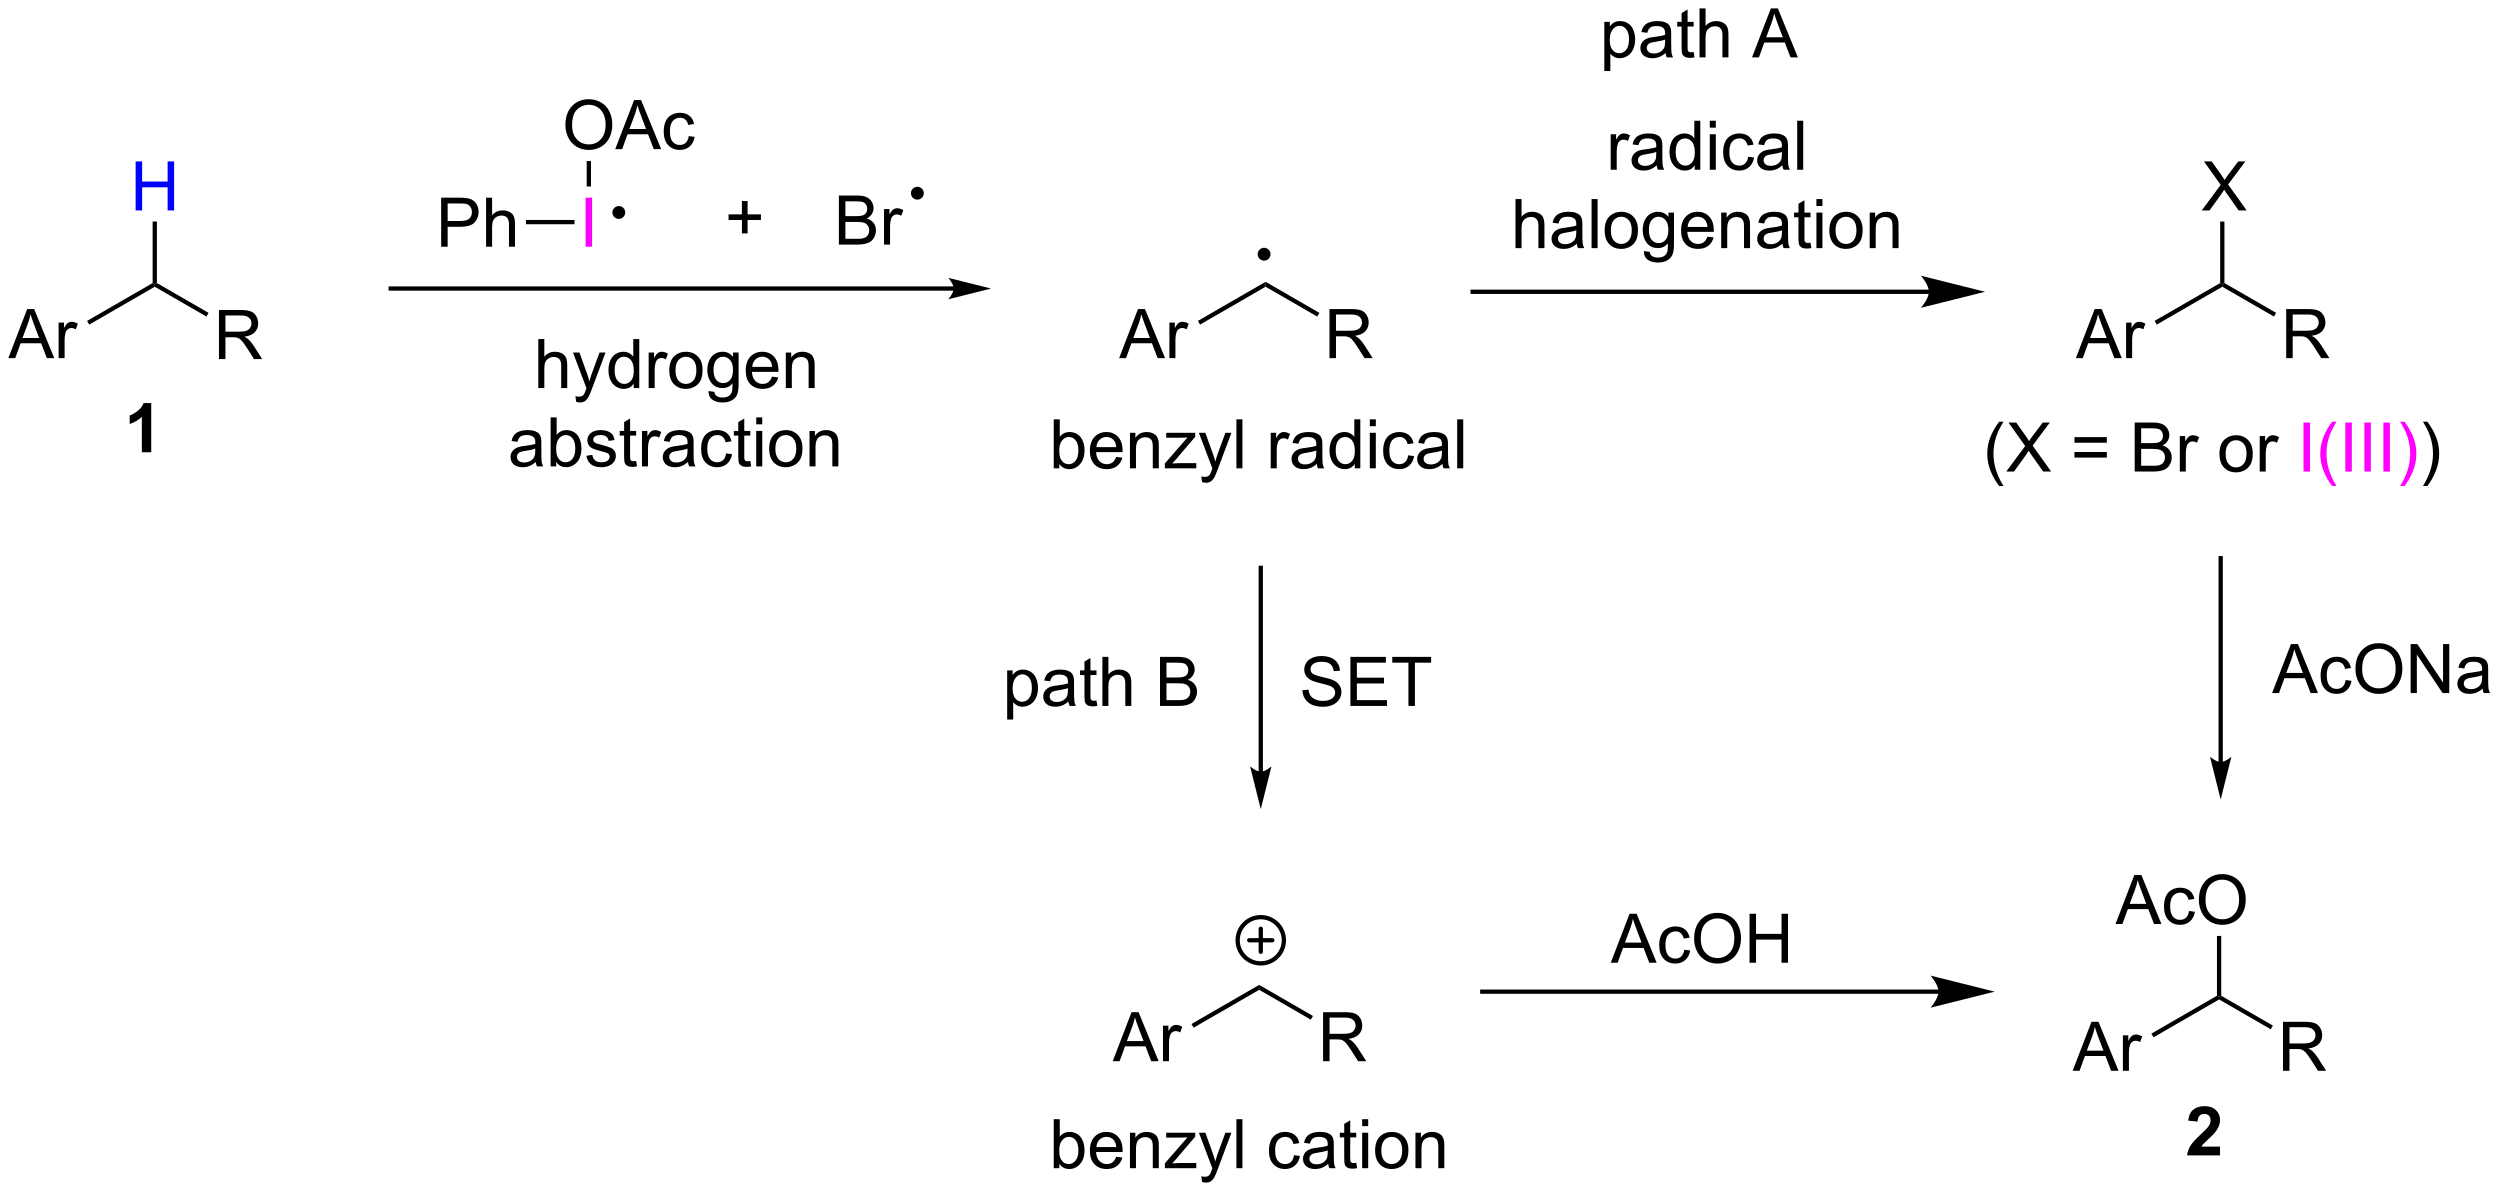 <?xml version="1.0" encoding="UTF-8"?>
<!DOCTYPE svg PUBLIC '-//W3C//DTD SVG 1.0//EN'
          'http://www.w3.org/TR/2001/REC-SVG-20010904/DTD/svg10.dtd'>
<svg stroke-dasharray="none" shape-rendering="auto" xmlns="http://www.w3.org/2000/svg" font-family="'Dialog'" text-rendering="auto" width="801" fill-opacity="1" color-interpolation="auto" color-rendering="auto" preserveAspectRatio="xMidYMid meet" font-size="12px" viewBox="0 0 801 382" fill="black" xmlns:xlink="http://www.w3.org/1999/xlink" stroke="black" image-rendering="auto" stroke-miterlimit="10" stroke-linecap="square" stroke-linejoin="miter" font-style="normal" stroke-width="1" height="382" stroke-dashoffset="0" font-weight="normal" stroke-opacity="1"
><!--Generated by the Batik Graphics2D SVG Generator--><defs id="genericDefs"
  /><g
  ><defs id="defs1"
    ><clipPath clipPathUnits="userSpaceOnUse" id="clipPath1"
      ><path d="M0.547 2.161 L300.719 2.161 L300.719 145.246 L0.547 145.246 L0.547 2.161 Z"
      /></clipPath
      ><clipPath clipPathUnits="userSpaceOnUse" id="clipPath2"
      ><path d="M56.173 248.676 L56.173 387.782 L347.999 387.782 L347.999 248.676 Z"
      /></clipPath
    ></defs
    ><g transform="scale(2.667,2.667) translate(-0.547,-2.161) matrix(1.029,0,0,1.029,-57.232,-253.627)"
    ><path d="M81.715 290.5 L81.715 284.773 L84.254 284.773 Q85.019 284.773 85.418 284.927 Q85.816 285.081 86.053 285.471 Q86.293 285.862 86.293 286.336 Q86.293 286.945 85.897 287.365 Q85.504 287.781 84.678 287.893 Q84.98 288.039 85.136 288.18 Q85.467 288.484 85.764 288.94 L86.761 290.5 L85.808 290.5 L85.05 289.307 Q84.717 288.792 84.501 288.518 Q84.287 288.245 84.118 288.135 Q83.949 288.026 83.772 287.984 Q83.644 287.956 83.35 287.956 L82.472 287.956 L82.472 290.5 L81.715 290.5 ZM82.472 287.3 L84.1 287.3 Q84.621 287.3 84.912 287.193 Q85.207 287.086 85.358 286.849 Q85.511 286.612 85.511 286.336 Q85.511 285.93 85.215 285.669 Q84.92 285.406 84.285 285.406 L82.472 285.406 L82.472 287.3 Z" stroke="none" clip-path="url(#clipPath2)"
    /></g
    ><g transform="matrix(2.743,0,0,2.743,-154.078,-682.102)"
    ><path d="M74.25 282.164 L74.25 281.875 L74.5 281.731 L80.534 285.215 L80.284 285.648 Z" stroke="none" clip-path="url(#clipPath2)"
    /></g
    ><g transform="matrix(2.743,0,0,2.743,-154.078,-682.102)"
    ><path d="M57.145 290.5 L59.345 284.773 L60.163 284.773 L62.507 290.5 L61.642 290.5 L60.976 288.766 L58.58 288.766 L57.952 290.5 L57.145 290.5 ZM58.798 288.148 L60.741 288.148 L60.142 286.562 Q59.869 285.839 59.736 285.375 Q59.627 285.925 59.429 286.469 L58.798 288.148 ZM63.015 290.5 L63.015 286.352 L63.648 286.352 L63.648 286.979 Q63.89 286.539 64.093 286.398 Q64.299 286.258 64.546 286.258 Q64.9 286.258 65.267 286.484 L65.025 287.135 Q64.767 286.984 64.51 286.984 Q64.28 286.984 64.095 287.122 Q63.913 287.26 63.835 287.508 Q63.718 287.883 63.718 288.328 L63.718 290.5 L63.015 290.5 Z" stroke="none" clip-path="url(#clipPath2)"
    /></g
    ><g transform="matrix(2.743,0,0,2.743,-154.078,-682.102)"
    ><path d="M74 281.731 L74.25 281.875 L74.25 282.164 L66.593 286.585 L66.343 286.152 Z" stroke="none" clip-path="url(#clipPath2)"
    /></g
    ><g transform="matrix(2.743,0,0,2.743,-154.078,-682.102)"
    ><path d="M244.318 361.125 L246.519 355.398 L247.337 355.398 L249.68 361.125 L248.816 361.125 L248.149 359.391 L245.753 359.391 L245.126 361.125 L244.318 361.125 ZM245.972 358.773 L247.915 358.773 L247.316 357.188 Q247.042 356.464 246.909 356 Q246.8 356.55 246.602 357.094 L245.972 358.773 ZM252.902 359.604 L253.594 359.695 Q253.48 360.409 253.014 360.815 Q252.547 361.219 251.868 361.219 Q251.016 361.219 250.498 360.661 Q249.98 360.104 249.98 359.065 Q249.98 358.393 250.201 357.891 Q250.425 357.385 250.881 357.135 Q251.337 356.883 251.87 356.883 Q252.547 356.883 252.977 357.224 Q253.407 357.565 253.527 358.195 L252.844 358.3 Q252.745 357.883 252.498 357.672 Q252.251 357.461 251.899 357.461 Q251.368 357.461 251.034 357.841 Q250.704 358.221 250.704 359.047 Q250.704 359.883 251.024 360.263 Q251.344 360.641 251.86 360.641 Q252.274 360.641 252.55 360.388 Q252.829 360.133 252.902 359.604 ZM254.055 358.336 Q254.055 356.909 254.821 356.104 Q255.587 355.297 256.798 355.297 Q257.589 355.297 258.224 355.677 Q258.863 356.055 259.196 356.732 Q259.532 357.409 259.532 358.268 Q259.532 359.141 259.18 359.828 Q258.829 360.516 258.183 360.87 Q257.54 361.224 256.792 361.224 Q255.985 361.224 255.347 360.833 Q254.712 360.44 254.383 359.766 Q254.055 359.089 254.055 358.336 ZM254.837 358.346 Q254.837 359.383 255.391 359.979 Q255.948 360.573 256.79 360.573 Q257.644 360.573 258.196 359.971 Q258.751 359.37 258.751 358.266 Q258.751 357.565 258.514 357.044 Q258.277 356.523 257.821 356.237 Q257.368 355.948 256.8 355.948 Q255.995 355.948 255.415 356.503 Q254.837 357.055 254.837 358.346 ZM260.531 361.125 L260.531 355.398 L261.288 355.398 L261.288 357.75 L264.265 357.75 L264.265 355.398 L265.023 355.398 L265.023 361.125 L264.265 361.125 L264.265 358.425 L261.288 358.425 L261.288 361.125 L260.531 361.125 Z" stroke="none" clip-path="url(#clipPath2)"
    /></g
    ><g transform="matrix(2.743,0,0,2.743,-154.078,-682.102)"
    ><path d="M179.908 303.375 L179.255 303.375 L179.255 297.648 L179.958 297.648 L179.958 299.69 Q180.403 299.133 181.096 299.133 Q181.479 299.133 181.82 299.286 Q182.161 299.44 182.382 299.721 Q182.604 300 182.729 300.396 Q182.854 300.789 182.854 301.237 Q182.854 302.305 182.325 302.888 Q181.799 303.469 181.059 303.469 Q180.325 303.469 179.908 302.854 L179.908 303.375 ZM179.901 301.268 Q179.901 302.016 180.104 302.346 Q180.434 302.891 181.002 302.891 Q181.463 302.891 181.799 302.49 Q182.135 302.089 182.135 301.297 Q182.135 300.484 181.812 300.099 Q181.489 299.711 181.033 299.711 Q180.572 299.711 180.237 300.112 Q179.901 300.51 179.901 301.268 ZM186.548 302.039 L187.274 302.128 Q187.102 302.766 186.636 303.117 Q186.173 303.469 185.451 303.469 Q184.54 303.469 184.006 302.909 Q183.475 302.346 183.475 301.336 Q183.475 300.289 184.014 299.711 Q184.553 299.133 185.412 299.133 Q186.243 299.133 186.769 299.7 Q187.298 300.266 187.298 301.292 Q187.298 301.354 187.295 301.479 L184.201 301.479 Q184.24 302.164 184.587 302.529 Q184.936 302.891 185.454 302.891 Q185.842 302.891 186.115 302.688 Q186.389 302.484 186.548 302.039 ZM184.24 300.901 L186.555 300.901 Q186.509 300.378 186.29 300.117 Q185.954 299.711 185.42 299.711 Q184.936 299.711 184.605 300.036 Q184.274 300.359 184.24 300.901 ZM188.158 303.375 L188.158 299.227 L188.791 299.227 L188.791 299.815 Q189.247 299.133 190.112 299.133 Q190.487 299.133 190.799 299.268 Q191.114 299.401 191.27 299.62 Q191.427 299.839 191.489 300.141 Q191.528 300.336 191.528 300.823 L191.528 303.375 L190.825 303.375 L190.825 300.852 Q190.825 300.422 190.742 300.208 Q190.661 299.995 190.453 299.87 Q190.244 299.742 189.963 299.742 Q189.512 299.742 189.187 300.029 Q188.862 300.312 188.862 301.109 L188.862 303.375 L188.158 303.375 ZM192.235 303.375 L192.235 302.805 L194.876 299.773 Q194.428 299.797 194.084 299.797 L192.391 299.797 L192.391 299.227 L195.782 299.227 L195.782 299.69 L193.537 302.323 L193.102 302.805 Q193.576 302.768 193.99 302.768 L195.907 302.768 L195.907 303.375 L192.235 303.375 ZM196.576 304.974 L196.498 304.312 Q196.727 304.375 196.899 304.375 Q197.134 304.375 197.274 304.297 Q197.415 304.219 197.506 304.078 Q197.571 303.974 197.72 303.555 Q197.74 303.497 197.782 303.383 L196.209 299.227 L196.967 299.227 L197.829 301.628 Q197.998 302.086 198.131 302.589 Q198.251 302.104 198.42 301.643 L199.305 299.227 L200.009 299.227 L198.43 303.445 Q198.178 304.13 198.037 304.388 Q197.85 304.734 197.608 304.896 Q197.365 305.06 197.03 305.06 Q196.826 305.06 196.576 304.974 ZM200.592 303.375 L200.592 297.648 L201.295 297.648 L201.295 303.375 L200.592 303.375 ZM204.6 303.375 L204.6 299.227 L205.233 299.227 L205.233 299.854 Q205.475 299.414 205.678 299.273 Q205.884 299.133 206.131 299.133 Q206.485 299.133 206.852 299.359 L206.61 300.01 Q206.352 299.859 206.095 299.859 Q205.865 299.859 205.68 299.997 Q205.498 300.135 205.42 300.383 Q205.303 300.758 205.303 301.203 L205.303 303.375 L204.6 303.375 ZM209.977 302.862 Q209.587 303.195 209.225 303.333 Q208.865 303.469 208.451 303.469 Q207.766 303.469 207.399 303.135 Q207.032 302.8 207.032 302.281 Q207.032 301.977 207.17 301.724 Q207.311 301.471 207.535 301.32 Q207.759 301.167 208.04 301.089 Q208.248 301.034 208.665 300.984 Q209.516 300.883 209.92 300.742 Q209.923 300.596 209.923 300.557 Q209.923 300.128 209.725 299.953 Q209.454 299.714 208.923 299.714 Q208.428 299.714 208.191 299.888 Q207.954 300.062 207.842 300.503 L207.155 300.409 Q207.248 299.969 207.462 299.698 Q207.678 299.425 208.084 299.279 Q208.49 299.133 209.024 299.133 Q209.555 299.133 209.886 299.258 Q210.22 299.383 210.376 299.573 Q210.532 299.76 210.595 300.05 Q210.631 300.229 210.631 300.698 L210.631 301.635 Q210.631 302.617 210.675 302.878 Q210.72 303.135 210.852 303.375 L210.118 303.375 Q210.009 303.156 209.977 302.862 ZM209.92 301.292 Q209.537 301.448 208.772 301.557 Q208.337 301.62 208.157 301.698 Q207.977 301.776 207.878 301.927 Q207.782 302.078 207.782 302.26 Q207.782 302.542 207.996 302.729 Q208.209 302.917 208.618 302.917 Q209.024 302.917 209.339 302.74 Q209.657 302.562 209.805 302.253 Q209.92 302.016 209.92 301.55 L209.92 301.292 ZM214.411 303.375 L214.411 302.852 Q214.018 303.469 213.252 303.469 Q212.755 303.469 212.338 303.195 Q211.924 302.922 211.695 302.432 Q211.466 301.94 211.466 301.305 Q211.466 300.682 211.671 300.177 Q211.88 299.672 212.294 299.404 Q212.708 299.133 213.221 299.133 Q213.596 299.133 213.887 299.292 Q214.182 299.448 214.364 299.703 L214.364 297.648 L215.065 297.648 L215.065 303.375 L214.411 303.375 ZM212.19 301.305 Q212.19 302.102 212.526 302.497 Q212.862 302.891 213.317 302.891 Q213.778 302.891 214.101 302.513 Q214.424 302.135 214.424 301.362 Q214.424 300.51 214.096 300.112 Q213.768 299.714 213.286 299.714 Q212.817 299.714 212.502 300.096 Q212.19 300.479 212.19 301.305 ZM216.173 298.456 L216.173 297.648 L216.876 297.648 L216.876 298.456 L216.173 298.456 ZM216.173 303.375 L216.173 299.227 L216.876 299.227 L216.876 303.375 L216.173 303.375 ZM220.653 301.854 L221.346 301.945 Q221.231 302.659 220.765 303.065 Q220.299 303.469 219.619 303.469 Q218.768 303.469 218.25 302.911 Q217.731 302.354 217.731 301.315 Q217.731 300.643 217.953 300.141 Q218.177 299.635 218.632 299.385 Q219.088 299.133 219.622 299.133 Q220.299 299.133 220.729 299.474 Q221.158 299.815 221.278 300.445 L220.596 300.55 Q220.497 300.133 220.25 299.922 Q220.002 299.711 219.651 299.711 Q219.119 299.711 218.786 300.091 Q218.455 300.471 218.455 301.297 Q218.455 302.133 218.776 302.513 Q219.096 302.891 219.612 302.891 Q220.026 302.891 220.302 302.638 Q220.58 302.383 220.653 301.854 ZM224.653 302.862 Q224.262 303.195 223.901 303.333 Q223.541 303.469 223.127 303.469 Q222.442 303.469 222.075 303.135 Q221.708 302.8 221.708 302.281 Q221.708 301.977 221.846 301.724 Q221.987 301.471 222.21 301.32 Q222.434 301.167 222.716 301.089 Q222.924 301.034 223.341 300.984 Q224.192 300.883 224.596 300.742 Q224.599 300.596 224.599 300.557 Q224.599 300.128 224.401 299.953 Q224.13 299.714 223.599 299.714 Q223.104 299.714 222.867 299.888 Q222.63 300.062 222.518 300.503 L221.83 300.409 Q221.924 299.969 222.137 299.698 Q222.354 299.425 222.76 299.279 Q223.166 299.133 223.7 299.133 Q224.231 299.133 224.562 299.258 Q224.895 299.383 225.052 299.573 Q225.208 299.76 225.27 300.05 Q225.307 300.229 225.307 300.698 L225.307 301.635 Q225.307 302.617 225.351 302.878 Q225.395 303.135 225.528 303.375 L224.794 303.375 Q224.684 303.156 224.653 302.862 ZM224.596 301.292 Q224.213 301.448 223.447 301.557 Q223.012 301.62 222.833 301.698 Q222.653 301.776 222.554 301.927 Q222.458 302.078 222.458 302.26 Q222.458 302.542 222.671 302.729 Q222.885 302.917 223.294 302.917 Q223.7 302.917 224.015 302.74 Q224.333 302.562 224.481 302.253 Q224.596 302.016 224.596 301.55 L224.596 301.292 ZM226.381 303.375 L226.381 297.648 L227.084 297.648 L227.084 303.375 L226.381 303.375 Z" stroke="none" clip-path="url(#clipPath2)"
    /></g
    ><g transform="matrix(2.743,0,0,2.743,-154.078,-682.102)"
    ><path d="M107.701 277.488 L107.701 271.761 L109.863 271.761 Q110.433 271.761 110.733 271.816 Q111.154 271.886 111.438 272.084 Q111.725 272.279 111.899 272.636 Q112.074 272.99 112.074 273.417 Q112.074 274.146 111.608 274.654 Q111.144 275.159 109.928 275.159 L108.459 275.159 L108.459 277.488 L107.701 277.488 ZM108.459 274.482 L109.941 274.482 Q110.675 274.482 110.983 274.209 Q111.293 273.935 111.293 273.441 Q111.293 273.081 111.11 272.826 Q110.928 272.568 110.631 272.488 Q110.441 272.435 109.925 272.435 L108.459 272.435 L108.459 274.482 ZM112.949 277.488 L112.949 271.761 L113.652 271.761 L113.652 273.816 Q114.144 273.245 114.894 273.245 Q115.355 273.245 115.694 273.428 Q116.035 273.607 116.18 273.928 Q116.326 274.248 116.326 274.857 L116.326 277.488 L115.623 277.488 L115.623 274.857 Q115.623 274.331 115.394 274.092 Q115.168 273.849 114.748 273.849 Q114.436 273.849 114.16 274.014 Q113.886 274.175 113.769 274.454 Q113.652 274.73 113.652 275.217 L113.652 277.488 L112.949 277.488 Z" stroke="none" clip-path="url(#clipPath2)"
    /></g
    ><g fill="fuchsia" transform="matrix(2.743,0,0,2.743,-154.078,-682.102)" stroke="fuchsia"
    ><path d="M124.574 277.488 L124.574 271.761 L125.332 271.761 L125.332 277.488 L124.574 277.488 Z" stroke="none" clip-path="url(#clipPath2)"
    /></g
    ><g transform="matrix(2.743,0,0,2.743,-154.078,-682.102)"
    ><path d="M117.603 274.863 L117.603 274.363 L123.276 274.363 L123.276 274.863 Z" stroke="none" clip-path="url(#clipPath2)"
    /></g
    ><g transform="matrix(2.743,0,0,2.743,-154.078,-682.102)"
    ><path d="M122.214 263.298 Q122.214 261.871 122.98 261.067 Q123.746 260.259 124.957 260.259 Q125.748 260.259 126.384 260.64 Q127.022 261.017 127.355 261.694 Q127.691 262.371 127.691 263.231 Q127.691 264.103 127.339 264.791 Q126.988 265.478 126.342 265.832 Q125.699 266.187 124.951 266.187 Q124.144 266.187 123.506 265.796 Q122.871 265.403 122.543 264.728 Q122.214 264.051 122.214 263.298 ZM122.996 263.309 Q122.996 264.345 123.55 264.942 Q124.108 265.535 124.949 265.535 Q125.803 265.535 126.355 264.934 Q126.91 264.332 126.91 263.228 Q126.91 262.528 126.673 262.007 Q126.436 261.486 125.98 261.2 Q125.527 260.91 124.959 260.91 Q124.154 260.91 123.574 261.465 Q122.996 262.017 122.996 263.309 ZM128.036 266.087 L130.237 260.361 L131.054 260.361 L133.398 266.087 L132.533 266.087 L131.867 264.353 L129.471 264.353 L128.843 266.087 L128.036 266.087 ZM129.69 263.736 L131.632 263.736 L131.033 262.15 Q130.76 261.426 130.627 260.962 Q130.518 261.512 130.32 262.056 L129.69 263.736 ZM136.619 264.567 L137.312 264.658 Q137.197 265.371 136.731 265.778 Q136.265 266.181 135.585 266.181 Q134.734 266.181 134.216 265.624 Q133.697 265.067 133.697 264.028 Q133.697 263.356 133.919 262.853 Q134.143 262.348 134.599 262.098 Q135.054 261.845 135.588 261.845 Q136.265 261.845 136.695 262.187 Q137.125 262.528 137.244 263.158 L136.562 263.262 Q136.463 262.845 136.216 262.634 Q135.968 262.423 135.617 262.423 Q135.085 262.423 134.752 262.804 Q134.421 263.184 134.421 264.009 Q134.421 264.845 134.742 265.226 Q135.062 265.603 135.578 265.603 Q135.992 265.603 136.268 265.351 Q136.546 265.095 136.619 264.567 Z" stroke="none" clip-path="url(#clipPath2)"
    /></g
    ><g transform="matrix(2.743,0,0,2.743,-154.078,-682.102)"
    ><path d="M125.201 270.453 L124.701 270.453 L124.701 267.481 L125.201 267.481 Z" stroke="none" clip-path="url(#clipPath2)"
    /></g
    ><g transform="matrix(2.743,0,0,2.743,-154.078,-682.102)"
    ><path d="M128.451 273.988 C128.175 273.988 127.951 273.764 127.951 273.488 C127.951 273.211 128.175 272.988 128.451 272.988 C128.727 272.988 128.951 273.211 128.951 273.488 C128.951 273.764 128.727 273.988 128.451 273.988" stroke="none" clip-path="url(#clipPath2)"
    /></g
    ><g stroke-width="0.5" transform="matrix(2.743,0,0,2.743,-154.078,-682.102)" stroke-linejoin="round" stroke-linecap="round"
    ><path fill="none" d="M128.451 273.988 C128.175 273.988 127.951 273.764 127.951 273.488 C127.951 273.211 128.175 272.988 128.451 272.988 C128.727 272.988 128.951 273.211 128.951 273.488 C128.951 273.764 128.727 273.988 128.451 273.988" clip-path="url(#clipPath2)"
    /></g
    ><g transform="matrix(2.743,0,0,2.743,-154.078,-682.102)"
    ><path d="M154.162 277.238 L154.162 271.511 L156.311 271.511 Q156.967 271.511 157.363 271.685 Q157.761 271.857 157.985 272.219 Q158.209 272.581 158.209 272.974 Q158.209 273.342 158.009 273.667 Q157.811 273.99 157.41 274.191 Q157.928 274.342 158.207 274.709 Q158.488 275.076 158.488 275.576 Q158.488 275.98 158.316 276.326 Q158.147 276.67 157.897 276.857 Q157.647 277.045 157.269 277.141 Q156.894 277.238 156.347 277.238 L154.162 277.238 ZM154.92 273.917 L156.16 273.917 Q156.662 273.917 156.881 273.849 Q157.17 273.764 157.316 273.566 Q157.464 273.365 157.464 273.066 Q157.464 272.779 157.326 272.563 Q157.191 272.347 156.936 272.266 Q156.683 272.185 156.066 272.185 L154.92 272.185 L154.92 273.917 ZM154.92 276.56 L156.347 276.56 Q156.714 276.56 156.863 276.534 Q157.123 276.488 157.298 276.378 Q157.475 276.269 157.587 276.06 Q157.701 275.849 157.701 275.576 Q157.701 275.256 157.537 275.021 Q157.373 274.784 157.082 274.688 Q156.792 274.592 156.246 274.592 L154.92 274.592 L154.92 276.56 ZM159.433 277.238 L159.433 273.089 L160.066 273.089 L160.066 273.717 Q160.308 273.277 160.511 273.136 Q160.717 272.995 160.964 272.995 Q161.319 272.995 161.686 273.222 L161.444 273.873 Q161.186 273.722 160.928 273.722 Q160.699 273.722 160.514 273.86 Q160.332 273.998 160.254 274.245 Q160.136 274.62 160.136 275.066 L160.136 277.238 L159.433 277.238 Z" stroke="none" clip-path="url(#clipPath2)"
    /></g
    ><g transform="matrix(2.743,0,0,2.743,-154.078,-682.102)"
    ><path d="M142.832 275.935 L142.832 274.365 L141.272 274.365 L141.272 273.709 L142.832 273.709 L142.832 272.152 L143.496 272.152 L143.496 273.709 L145.053 273.709 L145.053 274.365 L143.496 274.365 L143.496 275.935 L142.832 275.935 Z" stroke="none" clip-path="url(#clipPath2)"
    /></g
    ><g transform="matrix(2.743,0,0,2.743,-154.078,-682.102)"
    ><path d="M163.326 271.738 C163.05 271.738 162.826 271.514 162.826 271.238 C162.826 270.961 163.05 270.738 163.326 270.738 C163.602 270.738 163.826 270.961 163.826 271.238 C163.826 271.514 163.602 271.738 163.326 271.738" stroke="none" clip-path="url(#clipPath2)"
    /></g
    ><g stroke-width="0.5" transform="matrix(2.743,0,0,2.743,-154.078,-682.102)" stroke-linejoin="round" stroke-linecap="round"
    ><path fill="none" d="M163.326 271.738 C163.05 271.738 162.826 271.514 162.826 271.238 C162.826 270.961 163.05 270.738 163.326 270.738 C163.602 270.738 163.826 270.961 163.826 271.238 C163.826 271.514 163.602 271.738 163.326 271.738" clip-path="url(#clipPath2)"
    /></g
    ><g transform="matrix(2.743,0,0,2.743,-154.078,-682.102)"
    ><path d="M119.049 294 L119.049 288.273 L119.752 288.273 L119.752 290.328 Q120.244 289.758 120.994 289.758 Q121.455 289.758 121.793 289.94 Q122.135 290.12 122.28 290.44 Q122.426 290.76 122.426 291.37 L122.426 294 L121.723 294 L121.723 291.37 Q121.723 290.844 121.494 290.604 Q121.267 290.362 120.848 290.362 Q120.535 290.362 120.26 290.526 Q119.986 290.688 119.869 290.966 Q119.752 291.242 119.752 291.729 L119.752 294 L119.049 294 ZM123.466 295.599 L123.388 294.938 Q123.618 295 123.789 295 Q124.024 295 124.164 294.922 Q124.305 294.844 124.396 294.703 Q124.461 294.599 124.61 294.18 Q124.631 294.122 124.672 294.008 L123.099 289.852 L123.857 289.852 L124.719 292.253 Q124.888 292.711 125.021 293.214 Q125.141 292.729 125.31 292.268 L126.196 289.852 L126.899 289.852 L125.321 294.07 Q125.068 294.755 124.927 295.013 Q124.74 295.359 124.498 295.521 Q124.256 295.685 123.92 295.685 Q123.716 295.685 123.466 295.599 ZM130.188 294 L130.188 293.477 Q129.795 294.094 129.029 294.094 Q128.532 294.094 128.115 293.82 Q127.701 293.547 127.472 293.057 Q127.243 292.565 127.243 291.93 Q127.243 291.307 127.448 290.802 Q127.657 290.297 128.071 290.029 Q128.485 289.758 128.998 289.758 Q129.373 289.758 129.664 289.917 Q129.959 290.073 130.141 290.328 L130.141 288.273 L130.841 288.273 L130.841 294 L130.188 294 ZM127.966 291.93 Q127.966 292.727 128.302 293.122 Q128.638 293.516 129.094 293.516 Q129.555 293.516 129.878 293.138 Q130.201 292.76 130.201 291.987 Q130.201 291.135 129.873 290.737 Q129.545 290.339 129.063 290.339 Q128.594 290.339 128.279 290.721 Q127.966 291.104 127.966 291.93 ZM131.939 294 L131.939 289.852 L132.572 289.852 L132.572 290.479 Q132.814 290.039 133.017 289.898 Q133.223 289.758 133.47 289.758 Q133.825 289.758 134.192 289.984 L133.95 290.635 Q133.692 290.484 133.434 290.484 Q133.205 290.484 133.02 290.622 Q132.838 290.76 132.76 291.008 Q132.642 291.383 132.642 291.828 L132.642 294 L131.939 294 ZM134.348 291.925 Q134.348 290.773 134.989 290.219 Q135.525 289.758 136.293 289.758 Q137.15 289.758 137.692 290.318 Q138.236 290.878 138.236 291.867 Q138.236 292.667 137.994 293.128 Q137.754 293.586 137.296 293.841 Q136.838 294.094 136.293 294.094 Q135.423 294.094 134.885 293.536 Q134.348 292.977 134.348 291.925 ZM135.072 291.925 Q135.072 292.721 135.418 293.12 Q135.767 293.516 136.293 293.516 Q136.817 293.516 137.163 293.117 Q137.512 292.719 137.512 291.901 Q137.512 291.133 137.163 290.737 Q136.814 290.339 136.293 290.339 Q135.767 290.339 135.418 290.734 Q135.072 291.128 135.072 291.925 ZM138.93 294.344 L139.615 294.445 Q139.657 294.763 139.852 294.906 Q140.115 295.102 140.568 295.102 Q141.055 295.102 141.321 294.906 Q141.586 294.711 141.68 294.359 Q141.735 294.146 141.732 293.456 Q141.271 294 140.584 294 Q139.727 294 139.258 293.383 Q138.789 292.766 138.789 291.901 Q138.789 291.307 139.003 290.807 Q139.219 290.305 139.628 290.031 Q140.037 289.758 140.586 289.758 Q141.321 289.758 141.797 290.352 L141.797 289.852 L142.446 289.852 L142.446 293.438 Q142.446 294.406 142.248 294.81 Q142.052 295.216 141.623 295.45 Q141.196 295.685 140.571 295.685 Q139.828 295.685 139.37 295.349 Q138.914 295.016 138.93 294.344 ZM139.513 291.852 Q139.513 292.667 139.836 293.042 Q140.162 293.417 140.649 293.417 Q141.133 293.417 141.461 293.044 Q141.789 292.672 141.789 291.875 Q141.789 291.112 141.451 290.727 Q141.115 290.339 140.638 290.339 Q140.17 290.339 139.841 290.721 Q139.513 291.102 139.513 291.852 ZM146.348 292.664 L147.075 292.753 Q146.903 293.391 146.437 293.742 Q145.973 294.094 145.252 294.094 Q144.34 294.094 143.806 293.534 Q143.275 292.971 143.275 291.961 Q143.275 290.914 143.814 290.336 Q144.353 289.758 145.213 289.758 Q146.043 289.758 146.569 290.325 Q147.098 290.891 147.098 291.917 Q147.098 291.979 147.095 292.104 L144.002 292.104 Q144.041 292.789 144.387 293.154 Q144.736 293.516 145.254 293.516 Q145.642 293.516 145.916 293.312 Q146.189 293.109 146.348 292.664 ZM144.041 291.526 L146.356 291.526 Q146.309 291.003 146.09 290.742 Q145.754 290.336 145.22 290.336 Q144.736 290.336 144.405 290.661 Q144.075 290.984 144.041 291.526 ZM147.959 294 L147.959 289.852 L148.591 289.852 L148.591 290.44 Q149.047 289.758 149.912 289.758 Q150.287 289.758 150.599 289.893 Q150.914 290.026 151.071 290.245 Q151.227 290.464 151.289 290.766 Q151.328 290.961 151.328 291.448 L151.328 294 L150.625 294 L150.625 291.477 Q150.625 291.047 150.542 290.833 Q150.461 290.62 150.253 290.495 Q150.045 290.367 149.763 290.367 Q149.313 290.367 148.987 290.654 Q148.662 290.938 148.662 291.734 L148.662 294 L147.959 294 Z" stroke="none" clip-path="url(#clipPath2)"
    /></g
    ><g transform="matrix(2.743,0,0,2.743,-154.078,-682.102)"
    ><path d="M118.75 302.637 Q118.36 302.97 117.998 303.108 Q117.638 303.244 117.224 303.244 Q116.539 303.244 116.172 302.91 Q115.805 302.575 115.805 302.056 Q115.805 301.752 115.943 301.499 Q116.084 301.246 116.308 301.095 Q116.532 300.942 116.813 300.863 Q117.021 300.809 117.438 300.759 Q118.289 300.658 118.693 300.517 Q118.696 300.371 118.696 300.332 Q118.696 299.903 118.498 299.728 Q118.227 299.488 117.696 299.488 Q117.201 299.488 116.964 299.663 Q116.727 299.837 116.615 300.278 L115.927 300.184 Q116.021 299.744 116.235 299.473 Q116.451 299.2 116.857 299.054 Q117.263 298.908 117.797 298.908 Q118.329 298.908 118.659 299.033 Q118.993 299.158 119.149 299.348 Q119.305 299.535 119.368 299.825 Q119.404 300.004 119.404 300.473 L119.404 301.41 Q119.404 302.392 119.448 302.653 Q119.493 302.91 119.625 303.15 L118.891 303.15 Q118.782 302.931 118.75 302.637 ZM118.693 301.067 Q118.31 301.223 117.545 301.332 Q117.11 301.395 116.93 301.473 Q116.75 301.551 116.651 301.702 Q116.555 301.853 116.555 302.035 Q116.555 302.317 116.769 302.504 Q116.982 302.692 117.391 302.692 Q117.797 302.692 118.112 302.515 Q118.43 302.337 118.579 302.028 Q118.693 301.791 118.693 301.325 L118.693 301.067 ZM121.142 303.15 L120.489 303.15 L120.489 297.423 L121.192 297.423 L121.192 299.465 Q121.637 298.908 122.33 298.908 Q122.713 298.908 123.054 299.062 Q123.395 299.215 123.616 299.496 Q123.838 299.775 123.963 300.171 Q124.088 300.564 124.088 301.012 Q124.088 302.08 123.559 302.663 Q123.033 303.244 122.293 303.244 Q121.559 303.244 121.142 302.629 L121.142 303.15 ZM121.135 301.043 Q121.135 301.791 121.338 302.121 Q121.668 302.666 122.236 302.666 Q122.697 302.666 123.033 302.265 Q123.369 301.863 123.369 301.072 Q123.369 300.259 123.046 299.874 Q122.723 299.486 122.267 299.486 Q121.806 299.486 121.47 299.887 Q121.135 300.285 121.135 301.043 ZM124.662 301.91 L125.357 301.801 Q125.414 302.22 125.683 302.444 Q125.951 302.666 126.43 302.666 Q126.914 302.666 127.149 302.468 Q127.383 302.27 127.383 302.004 Q127.383 301.767 127.177 301.629 Q127.032 301.535 126.459 301.392 Q125.685 301.197 125.386 301.054 Q125.086 300.91 124.933 300.66 Q124.779 300.408 124.779 300.103 Q124.779 299.825 124.904 299.59 Q125.032 299.353 125.25 299.197 Q125.414 299.075 125.698 298.991 Q125.982 298.908 126.305 298.908 Q126.795 298.908 127.162 299.048 Q127.532 299.189 127.706 299.429 Q127.883 299.668 127.951 300.072 L127.263 300.166 Q127.216 299.845 126.99 299.666 Q126.766 299.486 126.357 299.486 Q125.873 299.486 125.664 299.647 Q125.459 299.806 125.459 300.02 Q125.459 300.158 125.545 300.267 Q125.631 300.379 125.813 300.455 Q125.92 300.494 126.435 300.634 Q127.18 300.832 127.474 300.96 Q127.771 301.087 127.938 301.33 Q128.107 301.572 128.107 301.931 Q128.107 302.283 127.901 302.593 Q127.696 302.903 127.308 303.075 Q126.922 303.244 126.435 303.244 Q125.625 303.244 125.201 302.908 Q124.779 302.572 124.662 301.91 ZM130.477 302.52 L130.578 303.142 Q130.282 303.205 130.047 303.205 Q129.664 303.205 129.453 303.085 Q129.243 302.962 129.157 302.765 Q129.071 302.567 129.071 301.934 L129.071 299.548 L128.555 299.548 L128.555 299.002 L129.071 299.002 L129.071 297.973 L129.771 297.551 L129.771 299.002 L130.477 299.002 L130.477 299.548 L129.771 299.548 L129.771 301.973 Q129.771 302.275 129.808 302.361 Q129.844 302.447 129.927 302.499 Q130.013 302.548 130.17 302.548 Q130.287 302.548 130.477 302.52 ZM131.158 303.15 L131.158 299.002 L131.791 299.002 L131.791 299.629 Q132.033 299.189 132.236 299.048 Q132.442 298.908 132.689 298.908 Q133.043 298.908 133.411 299.134 L133.168 299.785 Q132.911 299.634 132.653 299.634 Q132.423 299.634 132.239 299.772 Q132.056 299.91 131.978 300.158 Q131.861 300.533 131.861 300.978 L131.861 303.15 L131.158 303.15 ZM136.536 302.637 Q136.145 302.97 135.783 303.108 Q135.423 303.244 135.01 303.244 Q134.325 303.244 133.957 302.91 Q133.59 302.575 133.59 302.056 Q133.59 301.752 133.728 301.499 Q133.869 301.246 134.093 301.095 Q134.317 300.942 134.598 300.863 Q134.806 300.809 135.223 300.759 Q136.075 300.658 136.478 300.517 Q136.481 300.371 136.481 300.332 Q136.481 299.903 136.283 299.728 Q136.012 299.488 135.481 299.488 Q134.986 299.488 134.749 299.663 Q134.512 299.837 134.4 300.278 L133.713 300.184 Q133.806 299.744 134.02 299.473 Q134.236 299.2 134.642 299.054 Q135.048 298.908 135.582 298.908 Q136.114 298.908 136.444 299.033 Q136.778 299.158 136.934 299.348 Q137.09 299.535 137.153 299.825 Q137.189 300.004 137.189 300.473 L137.189 301.41 Q137.189 302.392 137.233 302.653 Q137.278 302.91 137.411 303.15 L136.676 303.15 Q136.567 302.931 136.536 302.637 ZM136.478 301.067 Q136.095 301.223 135.33 301.332 Q134.895 301.395 134.715 301.473 Q134.536 301.551 134.437 301.702 Q134.34 301.853 134.34 302.035 Q134.34 302.317 134.554 302.504 Q134.767 302.692 135.176 302.692 Q135.582 302.692 135.898 302.515 Q136.215 302.337 136.364 302.028 Q136.478 301.791 136.478 301.325 L136.478 301.067 ZM140.985 301.629 L141.677 301.72 Q141.563 302.434 141.097 302.84 Q140.631 303.244 139.951 303.244 Q139.099 303.244 138.581 302.687 Q138.063 302.129 138.063 301.09 Q138.063 300.418 138.284 299.916 Q138.508 299.41 138.964 299.16 Q139.42 298.908 139.953 298.908 Q140.631 298.908 141.06 299.249 Q141.49 299.59 141.61 300.22 L140.927 300.325 Q140.828 299.908 140.581 299.697 Q140.334 299.486 139.982 299.486 Q139.451 299.486 139.118 299.866 Q138.787 300.246 138.787 301.072 Q138.787 301.908 139.107 302.288 Q139.427 302.666 139.943 302.666 Q140.357 302.666 140.633 302.413 Q140.912 302.158 140.985 301.629 ZM143.813 302.52 L143.914 303.142 Q143.618 303.205 143.383 303.205 Q143 303.205 142.789 303.085 Q142.578 302.962 142.493 302.765 Q142.407 302.567 142.407 301.934 L142.407 299.548 L141.891 299.548 L141.891 299.002 L142.407 299.002 L142.407 297.973 L143.107 297.551 L143.107 299.002 L143.813 299.002 L143.813 299.548 L143.107 299.548 L143.107 301.973 Q143.107 302.275 143.144 302.361 Q143.18 302.447 143.263 302.499 Q143.349 302.548 143.506 302.548 Q143.623 302.548 143.813 302.52 ZM144.504 298.231 L144.504 297.423 L145.207 297.423 L145.207 298.231 L144.504 298.231 ZM144.504 303.15 L144.504 299.002 L145.207 299.002 L145.207 303.15 L144.504 303.15 ZM146.016 301.075 Q146.016 299.923 146.657 299.369 Q147.193 298.908 147.961 298.908 Q148.818 298.908 149.36 299.468 Q149.904 300.028 149.904 301.017 Q149.904 301.817 149.662 302.278 Q149.422 302.736 148.964 302.991 Q148.506 303.244 147.961 303.244 Q147.091 303.244 146.552 302.687 Q146.016 302.127 146.016 301.075 ZM146.74 301.075 Q146.74 301.871 147.086 302.27 Q147.435 302.666 147.961 302.666 Q148.485 302.666 148.831 302.267 Q149.18 301.869 149.18 301.051 Q149.18 300.283 148.831 299.887 Q148.482 299.488 147.961 299.488 Q147.435 299.488 147.086 299.884 Q146.74 300.278 146.74 301.075 ZM150.728 303.15 L150.728 299.002 L151.361 299.002 L151.361 299.59 Q151.817 298.908 152.681 298.908 Q153.056 298.908 153.369 299.043 Q153.684 299.176 153.84 299.395 Q153.996 299.613 154.059 299.916 Q154.098 300.111 154.098 300.598 L154.098 303.15 L153.395 303.15 L153.395 300.627 Q153.395 300.197 153.312 299.983 Q153.231 299.77 153.023 299.645 Q152.814 299.517 152.533 299.517 Q152.082 299.517 151.757 299.804 Q151.431 300.087 151.431 300.884 L151.431 303.15 L150.728 303.15 Z" stroke="none" clip-path="url(#clipPath2)"
    /></g
    ><g transform="matrix(2.743,0,0,2.743,-154.078,-682.102)"
    ><path d="M167.562 282.125 L101.812 282.125 L101.562 282.125 L101.562 282.625 L101.812 282.625 L167.562 282.625 L167.812 282.625 L167.812 282.125 L167.562 282.125 ZM171.938 282.375 L166.938 281.125 C166.938 281.125 167.562 281.828 167.562 282.375 C167.562 282.922 166.938 283.625 166.938 283.625 Z" stroke="none" clip-path="url(#clipPath2)"
    /></g
    ><g transform="matrix(2.743,0,0,2.743,-154.078,-682.102)"
    ><path d="M211.464 290.5 L211.464 284.773 L214.004 284.773 Q214.769 284.773 215.168 284.927 Q215.566 285.081 215.803 285.471 Q216.043 285.862 216.043 286.336 Q216.043 286.945 215.647 287.365 Q215.254 287.781 214.428 287.893 Q214.73 288.039 214.886 288.18 Q215.217 288.484 215.514 288.94 L216.511 290.5 L215.558 290.5 L214.8 289.307 Q214.467 288.792 214.251 288.518 Q214.037 288.245 213.868 288.135 Q213.699 288.026 213.522 287.984 Q213.394 287.956 213.1 287.956 L212.222 287.956 L212.222 290.5 L211.464 290.5 ZM212.222 287.3 L213.85 287.3 Q214.371 287.3 214.662 287.193 Q214.957 287.086 215.108 286.849 Q215.261 286.612 215.261 286.336 Q215.261 285.93 214.964 285.669 Q214.67 285.406 214.035 285.406 L212.222 285.406 L212.222 287.3 Z" stroke="none" clip-path="url(#clipPath2)"
    /></g
    ><g transform="matrix(2.743,0,0,2.743,-154.078,-682.102)"
    ><path d="M204 282.164 L204 281.586 L210.284 285.215 L210.034 285.648 Z" stroke="none" clip-path="url(#clipPath2)"
    /></g
    ><g transform="matrix(2.743,0,0,2.743,-154.078,-682.102)"
    ><path d="M186.895 290.5 L189.095 284.773 L189.913 284.773 L192.257 290.5 L191.392 290.5 L190.726 288.766 L188.33 288.766 L187.702 290.5 L186.895 290.5 ZM188.548 288.148 L190.491 288.148 L189.892 286.562 Q189.619 285.839 189.486 285.375 Q189.377 285.925 189.179 286.469 L188.548 288.148 ZM192.765 290.5 L192.765 286.352 L193.398 286.352 L193.398 286.979 Q193.64 286.539 193.843 286.398 Q194.048 286.258 194.296 286.258 Q194.65 286.258 195.017 286.484 L194.775 287.135 Q194.517 286.984 194.26 286.984 Q194.03 286.984 193.845 287.122 Q193.663 287.26 193.585 287.508 Q193.468 287.883 193.468 288.328 L193.468 290.5 L192.765 290.5 Z" stroke="none" clip-path="url(#clipPath2)"
    /></g
    ><g transform="matrix(2.743,0,0,2.743,-154.078,-682.102)"
    ><path d="M204 281.586 L204 282.164 L196.343 286.585 L196.093 286.152 Z" stroke="none" clip-path="url(#clipPath2)"
    /></g
    ><g fill="blue" transform="matrix(2.743,0,0,2.743,-154.078,-682.102)" stroke="blue"
    ><path d="M72.016 273.25 L72.016 267.523 L72.773 267.523 L72.773 269.875 L75.75 269.875 L75.75 267.523 L76.508 267.523 L76.508 273.25 L75.75 273.25 L75.75 270.55 L72.773 270.55 L72.773 273.25 L72.016 273.25 Z" stroke="none" clip-path="url(#clipPath2)"
    /></g
    ><g transform="matrix(2.743,0,0,2.743,-154.078,-682.102)"
    ><path d="M74.5 281.731 L74.25 281.875 L74 281.731 L74 274.55 L74.5 274.55 Z" stroke="none" clip-path="url(#clipPath2)"
    /></g
    ><g transform="matrix(2.743,0,0,2.743,-154.078,-682.102)"
    ><path d="M203.826 278.863 C203.55 278.863 203.326 278.639 203.326 278.363 C203.326 278.086 203.55 277.863 203.826 277.863 C204.102 277.863 204.326 278.086 204.326 278.363 C204.326 278.639 204.102 278.863 203.826 278.863" stroke="none" clip-path="url(#clipPath2)"
    /></g
    ><g stroke-width="0.5" transform="matrix(2.743,0,0,2.743,-154.078,-682.102)" stroke-linejoin="round" stroke-linecap="round"
    ><path fill="none" d="M203.826 278.863 C203.55 278.863 203.326 278.639 203.326 278.363 C203.326 278.086 203.55 277.863 203.826 277.863 C204.102 277.863 204.326 278.086 204.326 278.363 C204.326 278.639 204.102 278.863 203.826 278.863" clip-path="url(#clipPath2)"
    /></g
    ><g transform="matrix(2.743,0,0,2.743,-154.078,-682.102)"
    ><path d="M203.688 338.808 L203.688 315 L203.688 314.75 L203.188 314.75 L203.188 315 L203.188 338.808 L203.188 339.058 L203.688 339.058 L203.688 338.808 ZM203.438 343.183 L204.688 338.183 C204.688 338.183 203.984 338.808 203.438 338.808 C202.891 338.808 202.188 338.183 202.188 338.183 Z" stroke="none" clip-path="url(#clipPath2)"
    /></g
    ><g transform="matrix(2.743,0,0,2.743,-154.078,-682.102)"
    ><path d="M208.297 329.284 L209.013 329.221 Q209.062 329.651 209.247 329.927 Q209.435 330.203 209.826 330.372 Q210.216 330.542 210.703 330.542 Q211.138 330.542 211.469 330.414 Q211.802 330.284 211.964 330.06 Q212.125 329.836 212.125 329.57 Q212.125 329.3 211.969 329.099 Q211.812 328.898 211.453 328.76 Q211.224 328.672 210.435 328.482 Q209.646 328.292 209.328 328.125 Q208.919 327.909 208.716 327.591 Q208.516 327.273 208.516 326.878 Q208.516 326.445 208.76 326.068 Q209.008 325.69 209.479 325.495 Q209.953 325.3 210.531 325.3 Q211.169 325.3 211.654 325.505 Q212.141 325.711 212.401 326.109 Q212.664 326.508 212.685 327.01 L211.958 327.065 Q211.898 326.523 211.56 326.247 Q211.224 325.969 210.562 325.969 Q209.875 325.969 209.56 326.221 Q209.247 326.471 209.247 326.828 Q209.247 327.135 209.469 327.336 Q209.688 327.534 210.612 327.745 Q211.536 327.953 211.88 328.109 Q212.38 328.339 212.617 328.693 Q212.857 329.047 212.857 329.508 Q212.857 329.964 212.594 330.37 Q212.333 330.773 211.841 331 Q211.352 331.224 210.74 331.224 Q209.961 331.224 209.435 330.997 Q208.911 330.768 208.612 330.315 Q208.312 329.859 208.297 329.284 ZM213.906 331.125 L213.906 325.398 L218.047 325.398 L218.047 326.073 L214.664 326.073 L214.664 327.828 L217.833 327.828 L217.833 328.5 L214.664 328.5 L214.664 330.448 L218.18 330.448 L218.18 331.125 L213.906 331.125 ZM220.685 331.125 L220.685 326.073 L218.797 326.073 L218.797 325.398 L223.336 325.398 L223.336 326.073 L221.443 326.073 L221.443 331.125 L220.685 331.125 Z" stroke="none" clip-path="url(#clipPath2)"
    /></g
    ><g transform="matrix(2.743,0,0,2.743,-154.078,-682.102)"
    ><path d="M179.908 385.125 L179.255 385.125 L179.255 379.398 L179.958 379.398 L179.958 381.44 Q180.403 380.883 181.096 380.883 Q181.479 380.883 181.82 381.036 Q182.161 381.19 182.382 381.471 Q182.604 381.75 182.729 382.146 Q182.854 382.539 182.854 382.987 Q182.854 384.055 182.325 384.638 Q181.799 385.219 181.059 385.219 Q180.325 385.219 179.908 384.604 L179.908 385.125 ZM179.901 383.018 Q179.901 383.766 180.104 384.096 Q180.434 384.641 181.002 384.641 Q181.463 384.641 181.799 384.24 Q182.135 383.839 182.135 383.047 Q182.135 382.234 181.812 381.849 Q181.489 381.461 181.033 381.461 Q180.572 381.461 180.237 381.862 Q179.901 382.26 179.901 383.018 ZM186.548 383.789 L187.274 383.878 Q187.102 384.516 186.636 384.867 Q186.173 385.219 185.451 385.219 Q184.54 385.219 184.006 384.659 Q183.475 384.096 183.475 383.086 Q183.475 382.039 184.014 381.461 Q184.553 380.883 185.412 380.883 Q186.243 380.883 186.769 381.45 Q187.298 382.016 187.298 383.042 Q187.298 383.104 187.295 383.229 L184.201 383.229 Q184.24 383.914 184.587 384.279 Q184.936 384.641 185.454 384.641 Q185.842 384.641 186.115 384.438 Q186.389 384.234 186.548 383.789 ZM184.24 382.651 L186.555 382.651 Q186.509 382.128 186.29 381.867 Q185.954 381.461 185.42 381.461 Q184.936 381.461 184.605 381.786 Q184.274 382.109 184.24 382.651 ZM188.158 385.125 L188.158 380.977 L188.791 380.977 L188.791 381.565 Q189.247 380.883 190.112 380.883 Q190.487 380.883 190.799 381.018 Q191.114 381.151 191.27 381.37 Q191.427 381.589 191.489 381.891 Q191.528 382.086 191.528 382.573 L191.528 385.125 L190.825 385.125 L190.825 382.602 Q190.825 382.172 190.742 381.958 Q190.661 381.745 190.453 381.62 Q190.244 381.492 189.963 381.492 Q189.512 381.492 189.187 381.779 Q188.862 382.062 188.862 382.859 L188.862 385.125 L188.158 385.125 ZM192.235 385.125 L192.235 384.555 L194.876 381.523 Q194.428 381.547 194.084 381.547 L192.391 381.547 L192.391 380.977 L195.782 380.977 L195.782 381.44 L193.537 384.073 L193.102 384.555 Q193.576 384.518 193.99 384.518 L195.907 384.518 L195.907 385.125 L192.235 385.125 ZM196.576 386.724 L196.498 386.062 Q196.727 386.125 196.899 386.125 Q197.134 386.125 197.274 386.047 Q197.415 385.969 197.506 385.828 Q197.571 385.724 197.72 385.305 Q197.74 385.247 197.782 385.133 L196.209 380.977 L196.967 380.977 L197.829 383.378 Q197.998 383.836 198.131 384.339 Q198.251 383.854 198.42 383.393 L199.305 380.977 L200.009 380.977 L198.43 385.195 Q198.178 385.88 198.037 386.138 Q197.85 386.484 197.608 386.646 Q197.365 386.81 197.03 386.81 Q196.826 386.81 196.576 386.724 ZM200.592 385.125 L200.592 379.398 L201.295 379.398 L201.295 385.125 L200.592 385.125 ZM207.313 383.604 L208.006 383.695 Q207.891 384.409 207.425 384.815 Q206.959 385.219 206.28 385.219 Q205.428 385.219 204.91 384.661 Q204.391 384.104 204.391 383.065 Q204.391 382.393 204.613 381.891 Q204.837 381.385 205.292 381.135 Q205.748 380.883 206.282 380.883 Q206.959 380.883 207.389 381.224 Q207.819 381.565 207.938 382.195 L207.256 382.3 Q207.157 381.883 206.91 381.672 Q206.662 381.461 206.311 381.461 Q205.78 381.461 205.446 381.841 Q205.115 382.221 205.115 383.047 Q205.115 383.883 205.436 384.263 Q205.756 384.641 206.272 384.641 Q206.686 384.641 206.962 384.388 Q207.24 384.133 207.313 383.604 ZM211.313 384.612 Q210.923 384.945 210.561 385.083 Q210.201 385.219 209.787 385.219 Q209.102 385.219 208.735 384.885 Q208.368 384.55 208.368 384.031 Q208.368 383.727 208.506 383.474 Q208.647 383.221 208.871 383.07 Q209.095 382.917 209.376 382.839 Q209.584 382.784 210.001 382.734 Q210.852 382.633 211.256 382.492 Q211.259 382.346 211.259 382.307 Q211.259 381.878 211.061 381.703 Q210.79 381.464 210.259 381.464 Q209.764 381.464 209.527 381.638 Q209.29 381.812 209.178 382.253 L208.49 382.159 Q208.584 381.719 208.798 381.448 Q209.014 381.175 209.42 381.029 Q209.826 380.883 210.36 380.883 Q210.891 380.883 211.222 381.008 Q211.555 381.133 211.712 381.323 Q211.868 381.51 211.93 381.8 Q211.967 381.979 211.967 382.448 L211.967 383.385 Q211.967 384.367 212.011 384.628 Q212.055 384.885 212.188 385.125 L211.454 385.125 Q211.345 384.906 211.313 384.612 ZM211.256 383.042 Q210.873 383.198 210.108 383.307 Q209.673 383.37 209.493 383.448 Q209.313 383.526 209.214 383.677 Q209.118 383.828 209.118 384.01 Q209.118 384.292 209.332 384.479 Q209.545 384.667 209.954 384.667 Q210.36 384.667 210.675 384.49 Q210.993 384.312 211.141 384.003 Q211.256 383.766 211.256 383.3 L211.256 383.042 ZM214.591 384.495 L214.692 385.117 Q214.395 385.18 214.161 385.18 Q213.778 385.18 213.567 385.06 Q213.356 384.938 213.27 384.74 Q213.184 384.542 213.184 383.909 L213.184 381.523 L212.669 381.523 L212.669 380.977 L213.184 380.977 L213.184 379.948 L213.885 379.526 L213.885 380.977 L214.591 380.977 L214.591 381.523 L213.885 381.523 L213.885 383.948 Q213.885 384.25 213.921 384.336 Q213.958 384.422 214.041 384.474 Q214.127 384.523 214.283 384.523 Q214.401 384.523 214.591 384.495 ZM215.282 380.206 L215.282 379.398 L215.985 379.398 L215.985 380.206 L215.282 380.206 ZM215.282 385.125 L215.282 380.977 L215.985 380.977 L215.985 385.125 L215.282 385.125 ZM216.794 383.05 Q216.794 381.898 217.434 381.344 Q217.971 380.883 218.739 380.883 Q219.596 380.883 220.137 381.443 Q220.682 382.003 220.682 382.992 Q220.682 383.792 220.44 384.253 Q220.2 384.711 219.742 384.966 Q219.283 385.219 218.739 385.219 Q217.869 385.219 217.33 384.661 Q216.794 384.102 216.794 383.05 ZM217.518 383.05 Q217.518 383.846 217.864 384.245 Q218.213 384.641 218.739 384.641 Q219.262 384.641 219.609 384.242 Q219.958 383.844 219.958 383.026 Q219.958 382.258 219.609 381.862 Q219.26 381.464 218.739 381.464 Q218.213 381.464 217.864 381.859 Q217.518 382.253 217.518 383.05 ZM221.506 385.125 L221.506 380.977 L222.139 380.977 L222.139 381.565 Q222.595 380.883 223.459 380.883 Q223.834 380.883 224.147 381.018 Q224.462 381.151 224.618 381.37 Q224.774 381.589 224.837 381.891 Q224.876 382.086 224.876 382.573 L224.876 385.125 L224.173 385.125 L224.173 382.602 Q224.173 382.172 224.089 381.958 Q224.009 381.745 223.8 381.62 Q223.592 381.492 223.311 381.492 Q222.86 381.492 222.535 381.779 Q222.209 382.062 222.209 382.859 L222.209 385.125 L221.506 385.125 Z" stroke="none" clip-path="url(#clipPath2)"
    /></g
    ><g transform="matrix(2.743,0,0,2.743,-154.078,-682.102)"
    ><path d="M210.714 372.625 L210.714 366.898 L213.254 366.898 Q214.019 366.898 214.418 367.052 Q214.816 367.206 215.053 367.596 Q215.293 367.987 215.293 368.461 Q215.293 369.07 214.897 369.49 Q214.504 369.906 213.678 370.018 Q213.98 370.164 214.136 370.305 Q214.467 370.609 214.764 371.065 L215.761 372.625 L214.808 372.625 L214.05 371.432 Q213.717 370.917 213.501 370.643 Q213.287 370.37 213.118 370.26 Q212.949 370.151 212.772 370.109 Q212.644 370.081 212.35 370.081 L211.472 370.081 L211.472 372.625 L210.714 372.625 ZM211.472 369.425 L213.1 369.425 Q213.621 369.425 213.912 369.318 Q214.207 369.211 214.358 368.974 Q214.511 368.737 214.511 368.461 Q214.511 368.055 214.214 367.794 Q213.92 367.531 213.285 367.531 L211.472 367.531 L211.472 369.425 Z" stroke="none" clip-path="url(#clipPath2)"
    /></g
    ><g transform="matrix(2.743,0,0,2.743,-154.078,-682.102)"
    ><path d="M203.25 364.289 L203.25 363.711 L209.534 367.34 L209.284 367.773 Z" stroke="none" clip-path="url(#clipPath2)"
    /></g
    ><g transform="matrix(2.743,0,0,2.743,-154.078,-682.102)"
    ><path d="M186.145 372.625 L188.345 366.898 L189.163 366.898 L191.507 372.625 L190.642 372.625 L189.976 370.891 L187.58 370.891 L186.952 372.625 L186.145 372.625 ZM187.798 370.273 L189.741 370.273 L189.142 368.688 Q188.869 367.964 188.736 367.5 Q188.627 368.05 188.429 368.594 L187.798 370.273 ZM192.015 372.625 L192.015 368.477 L192.648 368.477 L192.648 369.104 Q192.89 368.664 193.093 368.523 Q193.298 368.383 193.546 368.383 Q193.9 368.383 194.267 368.609 L194.025 369.26 Q193.767 369.109 193.51 369.109 Q193.28 369.109 193.095 369.247 Q192.913 369.385 192.835 369.633 Q192.718 370.008 192.718 370.453 L192.718 372.625 L192.015 372.625 Z" stroke="none" clip-path="url(#clipPath2)"
    /></g
    ><g transform="matrix(2.743,0,0,2.743,-154.078,-682.102)"
    ><path d="M203.25 363.711 L203.25 364.289 L195.593 368.71 L195.343 368.277 Z" stroke="none" clip-path="url(#clipPath2)"
    /></g
    ><g stroke-width="0.5" transform="matrix(2.743,0,0,2.743,-154.078,-682.102)" stroke-linejoin="round" stroke-linecap="round"
    ><path fill="none" d="M203.438 361.2 C201.946 361.2 200.738 359.991 200.738 358.5 C200.738 357.009 201.946 355.8 203.438 355.8 C204.929 355.8 206.137 357.009 206.137 358.5 C206.137 359.991 204.929 361.2 203.438 361.2 M202.088 358.5 L204.787 358.5 M203.438 357.15 L203.438 359.85" clip-path="url(#clipPath2)"
    /></g
    ><g transform="matrix(2.743,0,0,2.743,-154.078,-682.102)"
    ><path d="M322.839 373.75 L322.839 368.023 L325.379 368.023 Q326.144 368.023 326.543 368.177 Q326.941 368.331 327.178 368.721 Q327.418 369.112 327.418 369.586 Q327.418 370.195 327.022 370.615 Q326.629 371.031 325.803 371.143 Q326.105 371.289 326.261 371.43 Q326.592 371.734 326.889 372.19 L327.886 373.75 L326.933 373.75 L326.175 372.557 Q325.842 372.042 325.626 371.768 Q325.412 371.495 325.243 371.385 Q325.074 371.276 324.897 371.234 Q324.769 371.206 324.475 371.206 L323.597 371.206 L323.597 373.75 L322.839 373.75 ZM323.597 370.55 L325.225 370.55 Q325.746 370.55 326.037 370.443 Q326.332 370.336 326.483 370.099 Q326.636 369.862 326.636 369.586 Q326.636 369.18 326.339 368.919 Q326.045 368.656 325.41 368.656 L323.597 368.656 L323.597 370.55 Z" stroke="none" clip-path="url(#clipPath2)"
    /></g
    ><g transform="matrix(2.743,0,0,2.743,-154.078,-682.102)"
    ><path d="M315.375 365.414 L315.375 365.125 L315.625 364.981 L321.659 368.465 L321.409 368.898 Z" stroke="none" clip-path="url(#clipPath2)"
    /></g
    ><g transform="matrix(2.743,0,0,2.743,-154.078,-682.102)"
    ><path d="M298.27 373.75 L300.47 368.023 L301.288 368.023 L303.632 373.75 L302.767 373.75 L302.101 372.016 L299.705 372.016 L299.077 373.75 L298.27 373.75 ZM299.923 371.398 L301.866 371.398 L301.267 369.812 Q300.994 369.089 300.861 368.625 Q300.752 369.175 300.554 369.719 L299.923 371.398 ZM304.14 373.75 L304.14 369.602 L304.772 369.602 L304.772 370.229 Q305.015 369.789 305.218 369.648 Q305.423 369.508 305.671 369.508 Q306.025 369.508 306.392 369.734 L306.15 370.385 Q305.892 370.234 305.635 370.234 Q305.405 370.234 305.22 370.372 Q305.038 370.51 304.96 370.758 Q304.843 371.133 304.843 371.578 L304.843 373.75 L304.14 373.75 Z" stroke="none" clip-path="url(#clipPath2)"
    /></g
    ><g transform="matrix(2.743,0,0,2.743,-154.078,-682.102)"
    ><path d="M315.125 364.981 L315.375 365.125 L315.375 365.414 L307.717 369.835 L307.467 369.402 Z" stroke="none" clip-path="url(#clipPath2)"
    /></g
    ><g transform="matrix(2.743,0,0,2.743,-154.078,-682.102)"
    ><path d="M303.276 356.6 L305.477 350.873 L306.294 350.873 L308.638 356.6 L307.774 356.6 L307.107 354.866 L304.711 354.866 L304.083 356.6 L303.276 356.6 ZM304.93 354.248 L306.872 354.248 L306.274 352.663 Q306 351.938 305.867 351.475 Q305.758 352.024 305.56 352.569 L304.93 354.248 ZM311.859 355.079 L312.552 355.17 Q312.438 355.884 311.971 356.29 Q311.505 356.694 310.826 356.694 Q309.974 356.694 309.456 356.137 Q308.938 355.579 308.938 354.54 Q308.938 353.868 309.159 353.366 Q309.383 352.86 309.839 352.61 Q310.294 352.358 310.828 352.358 Q311.505 352.358 311.935 352.699 Q312.365 353.04 312.484 353.67 L311.802 353.774 Q311.703 353.358 311.456 353.147 Q311.208 352.936 310.857 352.936 Q310.326 352.936 309.992 353.316 Q309.661 353.696 309.661 354.522 Q309.661 355.358 309.982 355.738 Q310.302 356.116 310.818 356.116 Q311.232 356.116 311.508 355.863 Q311.786 355.608 311.859 355.079 ZM313.013 353.811 Q313.013 352.384 313.779 351.579 Q314.544 350.772 315.755 350.772 Q316.547 350.772 317.182 351.152 Q317.82 351.53 318.154 352.207 Q318.49 352.884 318.49 353.743 Q318.49 354.616 318.138 355.303 Q317.786 355.991 317.141 356.345 Q316.497 356.699 315.75 356.699 Q314.943 356.699 314.305 356.308 Q313.669 355.915 313.341 355.241 Q313.013 354.563 313.013 353.811 ZM313.794 353.821 Q313.794 354.858 314.349 355.454 Q314.906 356.048 315.747 356.048 Q316.602 356.048 317.154 355.446 Q317.708 354.845 317.708 353.741 Q317.708 353.04 317.471 352.519 Q317.234 351.998 316.779 351.712 Q316.326 351.423 315.758 351.423 Q314.953 351.423 314.372 351.978 Q313.794 352.53 313.794 353.821 Z" stroke="none" clip-path="url(#clipPath2)"
    /></g
    ><g transform="matrix(2.743,0,0,2.743,-154.078,-682.102)"
    ><path d="M315.625 364.981 L315.375 365.125 L315.125 364.981 L315.125 357.994 L315.625 357.994 Z" stroke="none" clip-path="url(#clipPath2)"
    /></g
    ><g transform="matrix(2.743,0,0,2.743,-154.078,-682.102)"
    ><path d="M73.836 301.5 L72.74 301.5 L72.74 297.362 Q72.138 297.925 71.32 298.195 L71.32 297.198 Q71.75 297.057 72.253 296.667 Q72.758 296.273 72.945 295.75 L73.836 295.75 L73.836 301.5 Z" stroke="none" clip-path="url(#clipPath2)"
    /></g
    ><g transform="matrix(2.743,0,0,2.743,-154.078,-682.102)"
    ><path d="M315.484 382.604 L315.484 383.625 L311.638 383.625 Q311.7 383.047 312.013 382.529 Q312.325 382.01 313.247 381.156 Q313.99 380.464 314.156 380.219 Q314.383 379.878 314.383 379.547 Q314.383 379.18 314.185 378.982 Q313.99 378.784 313.641 378.784 Q313.297 378.784 313.094 378.992 Q312.891 379.198 312.859 379.68 L311.766 379.57 Q311.865 378.664 312.38 378.271 Q312.896 377.875 313.669 377.875 Q314.516 377.875 315 378.333 Q315.484 378.789 315.484 379.469 Q315.484 379.854 315.346 380.206 Q315.208 380.555 314.906 380.938 Q314.708 381.19 314.188 381.667 Q313.669 382.143 313.529 382.3 Q313.391 382.456 313.305 382.604 L315.484 382.604 Z" stroke="none" clip-path="url(#clipPath2)"
    /></g
    ><g transform="matrix(2.743,0,0,2.743,-154.078,-682.102)"
    ><path d="M323.214 290.5 L323.214 284.773 L325.754 284.773 Q326.519 284.773 326.918 284.927 Q327.316 285.081 327.553 285.471 Q327.793 285.862 327.793 286.336 Q327.793 286.945 327.397 287.365 Q327.004 287.781 326.178 287.893 Q326.48 288.039 326.636 288.18 Q326.967 288.484 327.264 288.94 L328.261 290.5 L327.308 290.5 L326.55 289.307 Q326.217 288.792 326.001 288.518 Q325.787 288.245 325.618 288.135 Q325.449 288.026 325.272 287.984 Q325.144 287.956 324.85 287.956 L323.972 287.956 L323.972 290.5 L323.214 290.5 ZM323.972 287.3 L325.6 287.3 Q326.121 287.3 326.412 287.193 Q326.707 287.086 326.858 286.849 Q327.011 286.612 327.011 286.336 Q327.011 285.93 326.714 285.669 Q326.42 285.406 325.785 285.406 L323.972 285.406 L323.972 287.3 Z" stroke="none" clip-path="url(#clipPath2)"
    /></g
    ><g transform="matrix(2.743,0,0,2.743,-154.078,-682.102)"
    ><path d="M315.75 282.164 L315.75 281.875 L316 281.731 L322.034 285.215 L321.784 285.648 Z" stroke="none" clip-path="url(#clipPath2)"
    /></g
    ><g transform="matrix(2.743,0,0,2.743,-154.078,-682.102)"
    ><path d="M298.645 290.5 L300.845 284.773 L301.663 284.773 L304.007 290.5 L303.142 290.5 L302.476 288.766 L300.08 288.766 L299.452 290.5 L298.645 290.5 ZM300.298 288.148 L302.241 288.148 L301.642 286.562 Q301.369 285.839 301.236 285.375 Q301.127 285.925 300.929 286.469 L300.298 288.148 ZM304.515 290.5 L304.515 286.352 L305.147 286.352 L305.147 286.979 Q305.39 286.539 305.593 286.398 Q305.798 286.258 306.046 286.258 Q306.4 286.258 306.767 286.484 L306.525 287.135 Q306.267 286.984 306.01 286.984 Q305.78 286.984 305.595 287.122 Q305.413 287.26 305.335 287.508 Q305.218 287.883 305.218 288.328 L305.218 290.5 L304.515 290.5 Z" stroke="none" clip-path="url(#clipPath2)"
    /></g
    ><g transform="matrix(2.743,0,0,2.743,-154.078,-682.102)"
    ><path d="M315.5 281.731 L315.75 281.875 L315.75 282.164 L308.092 286.585 L307.842 286.152 Z" stroke="none" clip-path="url(#clipPath2)"
    /></g
    ><g transform="matrix(2.743,0,0,2.743,-154.078,-682.102)"
    ><path d="M313.349 273.25 L315.562 270.266 L313.609 267.523 L314.513 267.523 L315.552 268.992 Q315.875 269.448 316.013 269.695 Q316.203 269.383 316.466 269.042 L317.617 267.523 L318.443 267.523 L316.43 270.221 L318.599 273.25 L317.661 273.25 L316.219 271.206 Q316.099 271.031 315.969 270.823 Q315.779 271.135 315.695 271.253 L314.258 273.25 L313.349 273.25 Z" stroke="none" clip-path="url(#clipPath2)"
    /></g
    ><g transform="matrix(2.743,0,0,2.743,-154.078,-682.102)"
    ><path d="M316 281.731 L315.75 281.875 L315.5 281.731 L315.5 274.55 L316 274.55 Z" stroke="none" clip-path="url(#clipPath2)"
    /></g
    ><g transform="matrix(2.743,0,0,2.743,-154.078,-682.102)"
    ><path d="M281.478 282.5 L228.188 282.5 L227.938 282.5 L227.938 283 L228.188 283 L281.478 283 L281.728 283 L281.728 282.5 L281.478 282.5 ZM288.043 282.75 L280.543 280.875 C280.543 280.875 281.478 281.929 281.478 282.75 C281.478 283.571 280.543 284.625 280.543 284.625 Z" stroke="none" clip-path="url(#clipPath2)"
    /></g
    ><g transform="matrix(2.743,0,0,2.743,-154.078,-682.102)"
    ><path d="M244.312 268.5 L244.312 264.352 L244.945 264.352 L244.945 264.979 Q245.187 264.539 245.39 264.398 Q245.596 264.258 245.844 264.258 Q246.198 264.258 246.565 264.484 L246.323 265.135 Q246.065 264.984 245.807 264.984 Q245.578 264.984 245.393 265.122 Q245.211 265.26 245.132 265.508 Q245.015 265.883 245.015 266.328 L245.015 268.5 L244.312 268.5 ZM249.69 267.987 Q249.299 268.32 248.937 268.458 Q248.578 268.594 248.164 268.594 Q247.479 268.594 247.112 268.26 Q246.744 267.925 246.744 267.406 Q246.744 267.102 246.882 266.849 Q247.023 266.596 247.247 266.445 Q247.471 266.292 247.752 266.214 Q247.961 266.159 248.377 266.109 Q249.229 266.008 249.632 265.867 Q249.635 265.721 249.635 265.682 Q249.635 265.253 249.437 265.078 Q249.166 264.839 248.635 264.839 Q248.14 264.839 247.903 265.013 Q247.666 265.188 247.554 265.628 L246.867 265.534 Q246.961 265.094 247.174 264.823 Q247.39 264.55 247.797 264.404 Q248.203 264.258 248.737 264.258 Q249.268 264.258 249.599 264.383 Q249.932 264.508 250.088 264.698 Q250.244 264.885 250.307 265.175 Q250.344 265.354 250.344 265.823 L250.344 266.76 Q250.344 267.742 250.388 268.003 Q250.432 268.26 250.565 268.5 L249.831 268.5 Q249.721 268.281 249.69 267.987 ZM249.632 266.417 Q249.25 266.573 248.484 266.682 Q248.049 266.745 247.869 266.823 Q247.69 266.901 247.591 267.052 Q247.494 267.203 247.494 267.385 Q247.494 267.667 247.708 267.854 Q247.922 268.042 248.331 268.042 Q248.737 268.042 249.052 267.865 Q249.369 267.688 249.518 267.378 Q249.632 267.141 249.632 266.675 L249.632 266.417 ZM254.123 268.5 L254.123 267.977 Q253.73 268.594 252.965 268.594 Q252.467 268.594 252.05 268.32 Q251.636 268.047 251.407 267.557 Q251.178 267.065 251.178 266.43 Q251.178 265.807 251.384 265.302 Q251.592 264.797 252.006 264.529 Q252.42 264.258 252.933 264.258 Q253.308 264.258 253.6 264.417 Q253.894 264.573 254.077 264.828 L254.077 262.773 L254.777 262.773 L254.777 268.5 L254.123 268.5 ZM251.902 266.43 Q251.902 267.227 252.238 267.622 Q252.574 268.016 253.03 268.016 Q253.491 268.016 253.814 267.638 Q254.136 267.26 254.136 266.487 Q254.136 265.635 253.808 265.237 Q253.48 264.839 252.998 264.839 Q252.53 264.839 252.215 265.221 Q251.902 265.604 251.902 266.43 ZM255.885 263.581 L255.885 262.773 L256.588 262.773 L256.588 263.581 L255.885 263.581 ZM255.885 268.5 L255.885 264.352 L256.588 264.352 L256.588 268.5 L255.885 268.5 ZM260.366 266.979 L261.058 267.07 Q260.944 267.784 260.478 268.19 Q260.011 268.594 259.332 268.594 Q258.48 268.594 257.962 268.036 Q257.444 267.479 257.444 266.44 Q257.444 265.768 257.665 265.266 Q257.889 264.76 258.345 264.51 Q258.8 264.258 259.334 264.258 Q260.011 264.258 260.441 264.599 Q260.871 264.94 260.991 265.57 L260.308 265.675 Q260.209 265.258 259.962 265.047 Q259.715 264.836 259.363 264.836 Q258.832 264.836 258.498 265.216 Q258.168 265.596 258.168 266.422 Q258.168 267.258 258.488 267.638 Q258.808 268.016 259.324 268.016 Q259.738 268.016 260.014 267.763 Q260.293 267.508 260.366 266.979 ZM264.366 267.987 Q263.975 268.32 263.613 268.458 Q263.254 268.594 262.84 268.594 Q262.155 268.594 261.788 268.26 Q261.42 267.925 261.42 267.406 Q261.42 267.102 261.558 266.849 Q261.699 266.596 261.923 266.445 Q262.147 266.292 262.428 266.214 Q262.636 266.159 263.053 266.109 Q263.905 266.008 264.308 265.867 Q264.311 265.721 264.311 265.682 Q264.311 265.253 264.113 265.078 Q263.842 264.839 263.311 264.839 Q262.816 264.839 262.579 265.013 Q262.342 265.188 262.23 265.628 L261.543 265.534 Q261.636 265.094 261.85 264.823 Q262.066 264.55 262.472 264.404 Q262.879 264.258 263.413 264.258 Q263.944 264.258 264.274 264.383 Q264.608 264.508 264.764 264.698 Q264.92 264.885 264.983 265.175 Q265.019 265.354 265.019 265.823 L265.019 266.76 Q265.019 267.742 265.063 268.003 Q265.108 268.26 265.241 268.5 L264.506 268.5 Q264.397 268.281 264.366 267.987 ZM264.308 266.417 Q263.925 266.573 263.16 266.682 Q262.725 266.745 262.545 266.823 Q262.366 266.901 262.267 267.052 Q262.17 267.203 262.17 267.385 Q262.17 267.667 262.384 267.854 Q262.597 268.042 263.006 268.042 Q263.413 268.042 263.728 267.865 Q264.045 267.688 264.194 267.378 Q264.308 267.141 264.308 266.675 L264.308 266.417 ZM266.094 268.5 L266.094 262.773 L266.797 262.773 L266.797 268.5 L266.094 268.5 Z" stroke="none" clip-path="url(#clipPath2)"
    /></g
    ><g transform="matrix(2.743,0,0,2.743,-154.078,-682.102)"
    ><path d="M233.193 277.65 L233.193 271.923 L233.896 271.923 L233.896 273.978 Q234.388 273.408 235.138 273.408 Q235.599 273.408 235.938 273.59 Q236.279 273.77 236.425 274.09 Q236.571 274.41 236.571 275.02 L236.571 277.65 L235.868 277.65 L235.868 275.02 Q235.868 274.494 235.638 274.254 Q235.412 274.012 234.993 274.012 Q234.68 274.012 234.404 274.176 Q234.131 274.337 234.013 274.616 Q233.896 274.892 233.896 275.379 L233.896 277.65 L233.193 277.65 ZM240.348 277.137 Q239.958 277.47 239.595 277.608 Q239.236 277.744 238.822 277.744 Q238.137 277.744 237.77 277.41 Q237.403 277.075 237.403 276.556 Q237.403 276.252 237.541 275.999 Q237.681 275.746 237.905 275.595 Q238.129 275.442 238.411 275.363 Q238.619 275.309 239.036 275.259 Q239.887 275.158 240.291 275.017 Q240.293 274.871 240.293 274.832 Q240.293 274.403 240.095 274.228 Q239.825 273.988 239.293 273.988 Q238.799 273.988 238.562 274.163 Q238.325 274.337 238.213 274.778 L237.525 274.684 Q237.619 274.244 237.833 273.973 Q238.049 273.7 238.455 273.554 Q238.861 273.408 239.395 273.408 Q239.926 273.408 240.257 273.533 Q240.59 273.658 240.746 273.848 Q240.903 274.035 240.965 274.325 Q241.002 274.504 241.002 274.973 L241.002 275.91 Q241.002 276.892 241.046 277.153 Q241.09 277.41 241.223 277.65 L240.489 277.65 Q240.379 277.431 240.348 277.137 ZM240.291 275.567 Q239.908 275.723 239.142 275.832 Q238.708 275.895 238.528 275.973 Q238.348 276.051 238.249 276.202 Q238.153 276.353 238.153 276.535 Q238.153 276.817 238.366 277.004 Q238.58 277.192 238.989 277.192 Q239.395 277.192 239.71 277.015 Q240.028 276.837 240.176 276.528 Q240.291 276.291 240.291 275.825 L240.291 275.567 ZM242.076 277.65 L242.076 271.923 L242.779 271.923 L242.779 277.65 L242.076 277.65 ZM243.606 275.575 Q243.606 274.423 244.246 273.869 Q244.783 273.408 245.551 273.408 Q246.408 273.408 246.95 273.968 Q247.494 274.528 247.494 275.517 Q247.494 276.317 247.252 276.778 Q247.012 277.236 246.554 277.491 Q246.095 277.744 245.551 277.744 Q244.681 277.744 244.142 277.187 Q243.606 276.627 243.606 275.575 ZM244.33 275.575 Q244.33 276.371 244.676 276.77 Q245.025 277.166 245.551 277.166 Q246.075 277.166 246.421 276.767 Q246.77 276.369 246.77 275.551 Q246.77 274.783 246.421 274.387 Q246.072 273.988 245.551 273.988 Q245.025 273.988 244.676 274.384 Q244.33 274.778 244.33 275.575 ZM248.188 277.994 L248.873 278.095 Q248.915 278.413 249.11 278.556 Q249.373 278.752 249.826 278.752 Q250.313 278.752 250.579 278.556 Q250.844 278.361 250.938 278.009 Q250.993 277.796 250.99 277.106 Q250.529 277.65 249.842 277.65 Q248.985 277.65 248.516 277.033 Q248.047 276.416 248.047 275.551 Q248.047 274.957 248.261 274.457 Q248.477 273.955 248.886 273.681 Q249.295 273.408 249.844 273.408 Q250.579 273.408 251.055 274.002 L251.055 273.502 L251.704 273.502 L251.704 277.087 Q251.704 278.056 251.506 278.46 Q251.31 278.866 250.881 279.101 Q250.454 279.335 249.829 279.335 Q249.086 279.335 248.628 278.999 Q248.172 278.666 248.188 277.994 ZM248.771 275.502 Q248.771 276.317 249.094 276.692 Q249.42 277.067 249.907 277.067 Q250.391 277.067 250.719 276.694 Q251.047 276.322 251.047 275.525 Q251.047 274.762 250.709 274.377 Q250.373 273.988 249.896 273.988 Q249.428 273.988 249.099 274.371 Q248.771 274.752 248.771 275.502 ZM255.606 276.314 L256.332 276.403 Q256.161 277.041 255.695 277.392 Q255.231 277.744 254.51 277.744 Q253.598 277.744 253.064 277.184 Q252.533 276.621 252.533 275.611 Q252.533 274.564 253.072 273.986 Q253.611 273.408 254.47 273.408 Q255.301 273.408 255.827 273.976 Q256.356 274.541 256.356 275.567 Q256.356 275.629 256.353 275.754 L253.26 275.754 Q253.299 276.439 253.645 276.804 Q253.994 277.166 254.512 277.166 Q254.9 277.166 255.174 276.962 Q255.447 276.759 255.606 276.314 ZM253.299 275.176 L255.614 275.176 Q255.567 274.653 255.348 274.392 Q255.012 273.986 254.478 273.986 Q253.994 273.986 253.663 274.312 Q253.333 274.634 253.299 275.176 ZM257.217 277.65 L257.217 273.502 L257.849 273.502 L257.849 274.09 Q258.305 273.408 259.17 273.408 Q259.545 273.408 259.857 273.543 Q260.172 273.676 260.329 273.895 Q260.485 274.113 260.547 274.416 Q260.586 274.611 260.586 275.098 L260.586 277.65 L259.883 277.65 L259.883 275.127 Q259.883 274.697 259.8 274.483 Q259.719 274.27 259.511 274.145 Q259.303 274.017 259.021 274.017 Q258.571 274.017 258.245 274.304 Q257.92 274.587 257.92 275.384 L257.92 277.65 L257.217 277.65 ZM264.372 277.137 Q263.981 277.47 263.619 277.608 Q263.26 277.744 262.846 277.744 Q262.161 277.744 261.793 277.41 Q261.426 277.075 261.426 276.556 Q261.426 276.252 261.564 275.999 Q261.705 275.746 261.929 275.595 Q262.153 275.442 262.434 275.363 Q262.642 275.309 263.059 275.259 Q263.911 275.158 264.314 275.017 Q264.317 274.871 264.317 274.832 Q264.317 274.403 264.119 274.228 Q263.848 273.988 263.317 273.988 Q262.822 273.988 262.585 274.163 Q262.348 274.337 262.236 274.778 L261.549 274.684 Q261.642 274.244 261.856 273.973 Q262.072 273.7 262.478 273.554 Q262.885 273.408 263.418 273.408 Q263.95 273.408 264.28 273.533 Q264.614 273.658 264.77 273.848 Q264.926 274.035 264.989 274.325 Q265.025 274.504 265.025 274.973 L265.025 275.91 Q265.025 276.892 265.069 277.153 Q265.114 277.41 265.247 277.65 L264.512 277.65 Q264.403 277.431 264.372 277.137 ZM264.314 275.567 Q263.931 275.723 263.166 275.832 Q262.731 275.895 262.551 275.973 Q262.372 276.051 262.273 276.202 Q262.176 276.353 262.176 276.535 Q262.176 276.817 262.39 277.004 Q262.603 277.192 263.012 277.192 Q263.418 277.192 263.733 277.015 Q264.051 276.837 264.2 276.528 Q264.314 276.291 264.314 275.825 L264.314 275.567 ZM267.649 277.02 L267.75 277.642 Q267.454 277.705 267.219 277.705 Q266.836 277.705 266.625 277.585 Q266.414 277.462 266.329 277.265 Q266.243 277.067 266.243 276.434 L266.243 274.048 L265.727 274.048 L265.727 273.502 L266.243 273.502 L266.243 272.473 L266.943 272.051 L266.943 273.502 L267.649 273.502 L267.649 274.048 L266.943 274.048 L266.943 276.473 Q266.943 276.775 266.98 276.861 Q267.016 276.947 267.099 276.999 Q267.185 277.048 267.342 277.048 Q267.459 277.048 267.649 277.02 ZM268.34 272.731 L268.34 271.923 L269.043 271.923 L269.043 272.731 L268.34 272.731 ZM268.34 277.65 L268.34 273.502 L269.043 273.502 L269.043 277.65 L268.34 277.65 ZM269.852 275.575 Q269.852 274.423 270.493 273.869 Q271.029 273.408 271.797 273.408 Q272.654 273.408 273.196 273.968 Q273.74 274.528 273.74 275.517 Q273.74 276.317 273.498 276.778 Q273.258 277.236 272.8 277.491 Q272.342 277.744 271.797 277.744 Q270.928 277.744 270.389 277.187 Q269.852 276.627 269.852 275.575 ZM270.576 275.575 Q270.576 276.371 270.922 276.77 Q271.271 277.166 271.797 277.166 Q272.321 277.166 272.667 276.767 Q273.016 276.369 273.016 275.551 Q273.016 274.783 272.667 274.387 Q272.318 273.988 271.797 273.988 Q271.271 273.988 270.922 274.384 Q270.576 274.778 270.576 275.575 ZM274.564 277.65 L274.564 273.502 L275.197 273.502 L275.197 274.09 Q275.653 273.408 276.517 273.408 Q276.892 273.408 277.205 273.543 Q277.52 273.676 277.676 273.895 Q277.832 274.113 277.895 274.416 Q277.934 274.611 277.934 275.098 L277.934 277.65 L277.231 277.65 L277.231 275.127 Q277.231 274.697 277.148 274.483 Q277.067 274.27 276.858 274.145 Q276.65 274.017 276.369 274.017 Q275.918 274.017 275.593 274.304 Q275.267 274.587 275.267 275.384 L275.267 277.65 L274.564 277.65 Z" stroke="none" clip-path="url(#clipPath2)"
    /></g
    ><g transform="matrix(2.743,0,0,2.743,-154.078,-682.102)"
    ><path d="M289.685 305.435 Q289.102 304.7 288.698 303.716 Q288.297 302.729 288.297 301.675 Q288.297 300.745 288.599 299.893 Q288.95 298.906 289.685 297.925 L290.188 297.925 Q289.716 298.737 289.562 299.086 Q289.325 299.625 289.188 300.211 Q289.021 300.94 289.021 301.68 Q289.021 303.557 290.188 305.435 L289.685 305.435 ZM290.513 303.75 L292.727 300.766 L290.773 298.023 L291.677 298.023 L292.716 299.492 Q293.039 299.948 293.177 300.195 Q293.367 299.883 293.63 299.542 L294.781 298.023 L295.607 298.023 L293.594 300.721 L295.763 303.75 L294.825 303.75 L293.383 301.706 Q293.263 301.531 293.133 301.323 Q292.943 301.635 292.859 301.753 L291.422 303.75 L290.513 303.75 ZM302.262 300.383 L298.481 300.383 L298.481 299.727 L302.262 299.727 L302.262 300.383 ZM302.262 302.12 L298.481 302.12 L298.481 301.464 L302.262 301.464 L302.262 302.12 ZM305.516 303.75 L305.516 298.023 L307.664 298.023 Q308.32 298.023 308.716 298.198 Q309.115 298.37 309.339 298.732 Q309.562 299.094 309.562 299.487 Q309.562 299.854 309.362 300.18 Q309.164 300.503 308.763 300.703 Q309.281 300.854 309.56 301.221 Q309.841 301.589 309.841 302.089 Q309.841 302.492 309.669 302.839 Q309.5 303.182 309.25 303.37 Q309 303.557 308.622 303.654 Q308.247 303.75 307.7 303.75 L305.516 303.75 ZM306.273 300.43 L307.513 300.43 Q308.016 300.43 308.234 300.362 Q308.523 300.276 308.669 300.078 Q308.818 299.878 308.818 299.578 Q308.818 299.292 308.68 299.075 Q308.544 298.859 308.289 298.779 Q308.036 298.698 307.419 298.698 L306.273 298.698 L306.273 300.43 ZM306.273 303.073 L307.7 303.073 Q308.068 303.073 308.216 303.047 Q308.477 303 308.651 302.891 Q308.828 302.781 308.94 302.573 Q309.055 302.362 309.055 302.089 Q309.055 301.768 308.891 301.534 Q308.727 301.297 308.435 301.2 Q308.146 301.104 307.599 301.104 L306.273 301.104 L306.273 303.073 ZM310.786 303.75 L310.786 299.602 L311.419 299.602 L311.419 300.229 Q311.661 299.789 311.865 299.648 Q312.07 299.508 312.318 299.508 Q312.672 299.508 313.039 299.734 L312.797 300.385 Q312.539 300.234 312.281 300.234 Q312.052 300.234 311.867 300.372 Q311.685 300.51 311.607 300.758 Q311.49 301.133 311.49 301.578 L311.49 303.75 L310.786 303.75 ZM315.418 301.675 Q315.418 300.523 316.059 299.969 Q316.595 299.508 317.363 299.508 Q318.22 299.508 318.762 300.068 Q319.306 300.628 319.306 301.617 Q319.306 302.417 319.064 302.878 Q318.824 303.336 318.366 303.591 Q317.908 303.844 317.363 303.844 Q316.493 303.844 315.954 303.286 Q315.418 302.727 315.418 301.675 ZM316.142 301.675 Q316.142 302.471 316.488 302.87 Q316.837 303.266 317.363 303.266 Q317.887 303.266 318.233 302.867 Q318.582 302.469 318.582 301.651 Q318.582 300.883 318.233 300.487 Q317.884 300.089 317.363 300.089 Q316.837 300.089 316.488 300.484 Q316.142 300.878 316.142 301.675 ZM320.122 303.75 L320.122 299.602 L320.755 299.602 L320.755 300.229 Q320.997 299.789 321.2 299.648 Q321.406 299.508 321.654 299.508 Q322.008 299.508 322.375 299.734 L322.133 300.385 Q321.875 300.234 321.617 300.234 Q321.388 300.234 321.203 300.372 Q321.021 300.51 320.943 300.758 Q320.825 301.133 320.825 301.578 L320.825 303.75 L320.122 303.75 Z" stroke="none" clip-path="url(#clipPath2)"
    /></g
    ><g fill="fuchsia" transform="matrix(2.743,0,0,2.743,-154.078,-682.102)" stroke="fuchsia"
    ><path d="M325.236 303.75 L325.236 298.023 L325.993 298.023 L325.993 303.75 L325.236 303.75 ZM328.583 305.435 Q328 304.7 327.596 303.716 Q327.195 302.729 327.195 301.675 Q327.195 300.745 327.497 299.893 Q327.849 298.906 328.583 297.925 L329.086 297.925 Q328.615 298.737 328.461 299.086 Q328.224 299.625 328.086 300.211 Q327.919 300.94 327.919 301.68 Q327.919 303.557 329.086 305.435 L328.583 305.435 ZM330.122 303.75 L330.122 298.023 L330.88 298.023 L330.88 303.75 L330.122 303.75 ZM332.345 303.75 L332.345 298.023 L333.103 298.023 L333.103 303.75 L332.345 303.75 ZM334.568 303.75 L334.568 298.023 L335.326 298.023 L335.326 303.75 L334.568 303.75 ZM337.033 305.435 L336.527 305.435 Q337.697 303.557 337.697 301.68 Q337.697 300.945 337.527 300.221 Q337.395 299.635 337.158 299.096 Q337.004 298.745 336.527 297.925 L337.033 297.925 Q337.767 298.906 338.118 299.893 Q338.418 300.745 338.418 301.675 Q338.418 302.729 338.014 303.716 Q337.611 304.7 337.033 305.435 Z" stroke="none" clip-path="url(#clipPath2)"
    /></g
    ><g transform="matrix(2.743,0,0,2.743,-154.078,-682.102)"
    ><path d="M339.697 305.435 L339.191 305.435 Q340.361 303.557 340.361 301.68 Q340.361 300.945 340.191 300.221 Q340.059 299.635 339.822 299.096 Q339.668 298.745 339.191 297.925 L339.697 297.925 Q340.431 298.906 340.783 299.893 Q341.082 300.745 341.082 301.675 Q341.082 302.729 340.678 303.716 Q340.275 304.7 339.697 305.435 Z" stroke="none" clip-path="url(#clipPath2)"
    /></g
    ><g transform="matrix(2.743,0,0,2.743,-154.078,-682.102)"
    ><path d="M315.812 337.683 L315.812 313.875 L315.812 313.625 L315.312 313.625 L315.312 313.875 L315.312 337.683 L315.312 337.933 L315.812 337.933 L315.812 337.683 ZM315.562 342.058 L316.812 337.058 C316.812 337.058 316.109 337.683 315.562 337.683 C315.016 337.683 314.312 337.058 314.312 337.058 Z" stroke="none" clip-path="url(#clipPath2)"
    /></g
    ><g transform="matrix(2.743,0,0,2.743,-154.078,-682.102)"
    ><path d="M282.603 364.25 L229.312 364.25 L229.062 364.25 L229.062 364.75 L229.312 364.75 L282.603 364.75 L282.853 364.75 L282.853 364.25 L282.603 364.25 ZM289.168 364.5 L281.668 362.625 C281.668 362.625 282.603 363.679 282.603 364.5 C282.603 365.321 281.668 366.375 281.668 366.375 Z" stroke="none" clip-path="url(#clipPath2)"
    /></g
    ><g transform="matrix(2.743,0,0,2.743,-154.078,-682.102)"
    ><path d="M321.568 329.625 L323.769 323.898 L324.586 323.898 L326.93 329.625 L326.066 329.625 L325.399 327.891 L323.003 327.891 L322.375 329.625 L321.568 329.625 ZM323.222 327.273 L325.165 327.273 L324.566 325.688 Q324.292 324.964 324.159 324.5 Q324.05 325.05 323.852 325.594 L323.222 327.273 ZM330.151 328.104 L330.844 328.195 Q330.73 328.909 330.264 329.315 Q329.797 329.719 329.118 329.719 Q328.266 329.719 327.748 329.161 Q327.23 328.604 327.23 327.565 Q327.23 326.893 327.451 326.391 Q327.675 325.885 328.131 325.635 Q328.586 325.383 329.12 325.383 Q329.797 325.383 330.227 325.724 Q330.657 326.065 330.776 326.695 L330.094 326.8 Q329.995 326.383 329.748 326.172 Q329.5 325.961 329.149 325.961 Q328.618 325.961 328.284 326.341 Q327.954 326.721 327.954 327.547 Q327.954 328.383 328.274 328.763 Q328.594 329.141 329.11 329.141 Q329.524 329.141 329.8 328.888 Q330.079 328.633 330.151 328.104 ZM331.305 326.836 Q331.305 325.409 332.071 324.604 Q332.836 323.797 334.047 323.797 Q334.839 323.797 335.474 324.177 Q336.113 324.555 336.446 325.232 Q336.782 325.909 336.782 326.768 Q336.782 327.641 336.43 328.328 Q336.079 329.016 335.433 329.37 Q334.79 329.724 334.042 329.724 Q333.235 329.724 332.597 329.333 Q331.961 328.94 331.633 328.266 Q331.305 327.589 331.305 326.836 ZM332.086 326.846 Q332.086 327.883 332.641 328.479 Q333.198 329.073 334.04 329.073 Q334.894 329.073 335.446 328.471 Q336 327.87 336 326.766 Q336 326.065 335.764 325.544 Q335.526 325.023 335.071 324.737 Q334.618 324.448 334.05 324.448 Q333.245 324.448 332.665 325.003 Q332.086 325.555 332.086 326.846 ZM337.749 329.625 L337.749 323.898 L338.528 323.898 L341.536 328.393 L341.536 323.898 L342.262 323.898 L342.262 329.625 L341.484 329.625 L338.476 325.125 L338.476 329.625 L337.749 329.625 ZM346.151 329.112 Q345.761 329.445 345.399 329.583 Q345.04 329.719 344.625 329.719 Q343.941 329.719 343.573 329.385 Q343.206 329.05 343.206 328.531 Q343.206 328.227 343.344 327.974 Q343.485 327.721 343.709 327.57 Q343.933 327.417 344.214 327.339 Q344.422 327.284 344.839 327.234 Q345.691 327.133 346.094 326.992 Q346.097 326.846 346.097 326.807 Q346.097 326.378 345.899 326.203 Q345.628 325.964 345.097 325.964 Q344.602 325.964 344.365 326.138 Q344.128 326.312 344.016 326.753 L343.329 326.659 Q343.422 326.219 343.636 325.948 Q343.852 325.675 344.258 325.529 Q344.665 325.383 345.198 325.383 Q345.73 325.383 346.06 325.508 Q346.394 325.633 346.55 325.823 Q346.706 326.01 346.769 326.3 Q346.805 326.479 346.805 326.948 L346.805 327.885 Q346.805 328.867 346.849 329.128 Q346.894 329.385 347.026 329.625 L346.292 329.625 Q346.183 329.406 346.151 329.112 ZM346.094 327.542 Q345.711 327.698 344.946 327.807 Q344.511 327.87 344.331 327.948 Q344.151 328.026 344.053 328.177 Q343.956 328.328 343.956 328.51 Q343.956 328.792 344.17 328.979 Q344.383 329.167 344.792 329.167 Q345.198 329.167 345.514 328.99 Q345.831 328.812 345.98 328.503 Q346.094 328.266 346.094 327.8 L346.094 327.542 Z" stroke="none" clip-path="url(#clipPath2)"
    /></g
    ><g transform="matrix(2.743,0,0,2.743,-154.078,-682.102)"
    ><path d="M243.566 256.966 L243.566 251.227 L244.207 251.227 L244.207 251.766 Q244.433 251.448 244.717 251.292 Q245.004 251.133 245.41 251.133 Q245.941 251.133 246.347 251.406 Q246.754 251.68 246.959 252.177 Q247.168 252.674 247.168 253.268 Q247.168 253.906 246.939 254.417 Q246.709 254.924 246.274 255.198 Q245.84 255.469 245.358 255.469 Q245.006 255.469 244.728 255.32 Q244.449 255.172 244.269 254.945 L244.269 256.966 L243.566 256.966 ZM244.202 253.323 Q244.202 254.125 244.524 254.508 Q244.85 254.891 245.311 254.891 Q245.78 254.891 246.113 254.495 Q246.449 254.096 246.449 253.266 Q246.449 252.471 246.121 252.078 Q245.795 251.682 245.342 251.682 Q244.894 251.682 244.548 252.104 Q244.202 252.523 244.202 253.323 ZM250.721 254.862 Q250.331 255.195 249.969 255.333 Q249.609 255.469 249.195 255.469 Q248.51 255.469 248.143 255.135 Q247.776 254.799 247.776 254.281 Q247.776 253.977 247.914 253.724 Q248.054 253.471 248.278 253.32 Q248.502 253.167 248.784 253.089 Q248.992 253.034 249.409 252.984 Q250.26 252.883 250.664 252.742 Q250.666 252.596 250.666 252.557 Q250.666 252.128 250.469 251.953 Q250.198 251.714 249.666 251.714 Q249.172 251.714 248.935 251.888 Q248.698 252.062 248.586 252.503 L247.898 252.409 Q247.992 251.969 248.206 251.698 Q248.422 251.424 248.828 251.279 Q249.234 251.133 249.768 251.133 Q250.299 251.133 250.63 251.258 Q250.963 251.383 251.119 251.573 Q251.276 251.76 251.338 252.049 Q251.375 252.229 251.375 252.698 L251.375 253.635 Q251.375 254.617 251.419 254.878 Q251.463 255.135 251.596 255.375 L250.862 255.375 Q250.752 255.156 250.721 254.862 ZM250.664 253.292 Q250.281 253.448 249.515 253.557 Q249.081 253.62 248.901 253.698 Q248.721 253.776 248.622 253.927 Q248.526 254.078 248.526 254.26 Q248.526 254.542 248.739 254.729 Q248.953 254.917 249.362 254.917 Q249.768 254.917 250.083 254.74 Q250.401 254.562 250.549 254.253 Q250.664 254.016 250.664 253.549 L250.664 253.292 ZM253.998 254.745 L254.1 255.367 Q253.803 255.43 253.569 255.43 Q253.186 255.43 252.975 255.31 Q252.764 255.188 252.678 254.99 Q252.592 254.792 252.592 254.159 L252.592 251.773 L252.077 251.773 L252.077 251.227 L252.592 251.227 L252.592 250.198 L253.293 249.776 L253.293 251.227 L253.998 251.227 L253.998 251.773 L253.293 251.773 L253.293 254.198 Q253.293 254.5 253.329 254.586 Q253.366 254.672 253.449 254.724 Q253.535 254.773 253.691 254.773 Q253.808 254.773 253.998 254.745 ZM254.687 255.375 L254.687 249.648 L255.39 249.648 L255.39 251.703 Q255.883 251.133 256.633 251.133 Q257.094 251.133 257.432 251.315 Q257.773 251.495 257.919 251.815 Q258.065 252.135 258.065 252.745 L258.065 255.375 L257.362 255.375 L257.362 252.745 Q257.362 252.219 257.133 251.979 Q256.906 251.737 256.487 251.737 Q256.174 251.737 255.898 251.901 Q255.625 252.062 255.508 252.341 Q255.39 252.617 255.39 253.104 L255.39 255.375 L254.687 255.375 ZM260.817 255.375 L263.018 249.648 L263.836 249.648 L266.179 255.375 L265.315 255.375 L264.648 253.641 L262.252 253.641 L261.625 255.375 L260.817 255.375 ZM262.471 253.023 L264.414 253.023 L263.815 251.438 Q263.541 250.714 263.409 250.25 Q263.299 250.799 263.101 251.344 L262.471 253.023 Z" stroke="none" clip-path="url(#clipPath2)"
    /></g
    ><g transform="matrix(2.743,0,0,2.743,-154.078,-682.102)"
    ><path d="M173.816 332.716 L173.816 326.977 L174.457 326.977 L174.457 327.516 Q174.683 327.198 174.967 327.042 Q175.254 326.883 175.66 326.883 Q176.191 326.883 176.597 327.156 Q177.004 327.43 177.209 327.927 Q177.418 328.425 177.418 329.018 Q177.418 329.656 177.189 330.167 Q176.959 330.675 176.524 330.948 Q176.09 331.219 175.608 331.219 Q175.256 331.219 174.978 331.07 Q174.699 330.922 174.519 330.695 L174.519 332.716 L173.816 332.716 ZM174.452 329.073 Q174.452 329.875 174.774 330.258 Q175.1 330.641 175.561 330.641 Q176.03 330.641 176.363 330.245 Q176.699 329.846 176.699 329.016 Q176.699 328.221 176.371 327.828 Q176.045 327.432 175.592 327.432 Q175.144 327.432 174.798 327.854 Q174.452 328.273 174.452 329.073 ZM180.971 330.612 Q180.581 330.945 180.219 331.083 Q179.859 331.219 179.445 331.219 Q178.76 331.219 178.393 330.885 Q178.026 330.55 178.026 330.031 Q178.026 329.727 178.164 329.474 Q178.304 329.221 178.528 329.07 Q178.752 328.917 179.034 328.839 Q179.242 328.784 179.659 328.734 Q180.51 328.633 180.914 328.492 Q180.916 328.346 180.916 328.307 Q180.916 327.878 180.719 327.703 Q180.448 327.464 179.916 327.464 Q179.422 327.464 179.185 327.638 Q178.948 327.812 178.836 328.253 L178.148 328.159 Q178.242 327.719 178.456 327.448 Q178.672 327.175 179.078 327.029 Q179.484 326.883 180.018 326.883 Q180.549 326.883 180.88 327.008 Q181.213 327.133 181.369 327.323 Q181.526 327.51 181.588 327.8 Q181.625 327.979 181.625 328.448 L181.625 329.385 Q181.625 330.367 181.669 330.628 Q181.713 330.885 181.846 331.125 L181.112 331.125 Q181.002 330.906 180.971 330.612 ZM180.914 329.042 Q180.531 329.198 179.765 329.307 Q179.331 329.37 179.151 329.448 Q178.971 329.526 178.872 329.677 Q178.776 329.828 178.776 330.01 Q178.776 330.292 178.989 330.479 Q179.203 330.667 179.612 330.667 Q180.018 330.667 180.333 330.49 Q180.651 330.312 180.799 330.003 Q180.914 329.766 180.914 329.3 L180.914 329.042 ZM184.248 330.495 L184.35 331.117 Q184.053 331.18 183.819 331.18 Q183.436 331.18 183.225 331.06 Q183.014 330.938 182.928 330.74 Q182.842 330.542 182.842 329.909 L182.842 327.523 L182.327 327.523 L182.327 326.977 L182.842 326.977 L182.842 325.948 L183.543 325.526 L183.543 326.977 L184.248 326.977 L184.248 327.523 L183.543 327.523 L183.543 329.948 Q183.543 330.25 183.579 330.336 Q183.616 330.422 183.699 330.474 Q183.785 330.523 183.941 330.523 Q184.058 330.523 184.248 330.495 ZM184.937 331.125 L184.937 325.398 L185.64 325.398 L185.64 327.453 Q186.133 326.883 186.883 326.883 Q187.344 326.883 187.682 327.065 Q188.023 327.245 188.169 327.565 Q188.315 327.885 188.315 328.495 L188.315 331.125 L187.612 331.125 L187.612 328.495 Q187.612 327.969 187.383 327.729 Q187.156 327.487 186.737 327.487 Q186.424 327.487 186.148 327.651 Q185.875 327.812 185.758 328.091 Q185.64 328.367 185.64 328.854 L185.64 331.125 L184.937 331.125 ZM191.666 331.125 L191.666 325.398 L193.815 325.398 Q194.471 325.398 194.867 325.573 Q195.265 325.745 195.489 326.107 Q195.713 326.469 195.713 326.862 Q195.713 327.229 195.513 327.555 Q195.315 327.878 194.914 328.078 Q195.432 328.229 195.711 328.596 Q195.992 328.964 195.992 329.464 Q195.992 329.867 195.82 330.214 Q195.651 330.557 195.401 330.745 Q195.151 330.932 194.773 331.029 Q194.398 331.125 193.851 331.125 L191.666 331.125 ZM192.424 327.805 L193.664 327.805 Q194.166 327.805 194.385 327.737 Q194.674 327.651 194.82 327.453 Q194.969 327.253 194.969 326.953 Q194.969 326.667 194.831 326.45 Q194.695 326.234 194.44 326.154 Q194.187 326.073 193.57 326.073 L192.424 326.073 L192.424 327.805 ZM192.424 330.448 L193.851 330.448 Q194.219 330.448 194.367 330.422 Q194.627 330.375 194.802 330.266 Q194.979 330.156 195.091 329.948 Q195.206 329.737 195.206 329.464 Q195.206 329.143 195.041 328.909 Q194.877 328.672 194.586 328.575 Q194.297 328.479 193.75 328.479 L192.424 328.479 L192.424 330.448 Z" stroke="none" clip-path="url(#clipPath2)"
    /></g
  ></g
></svg
>
